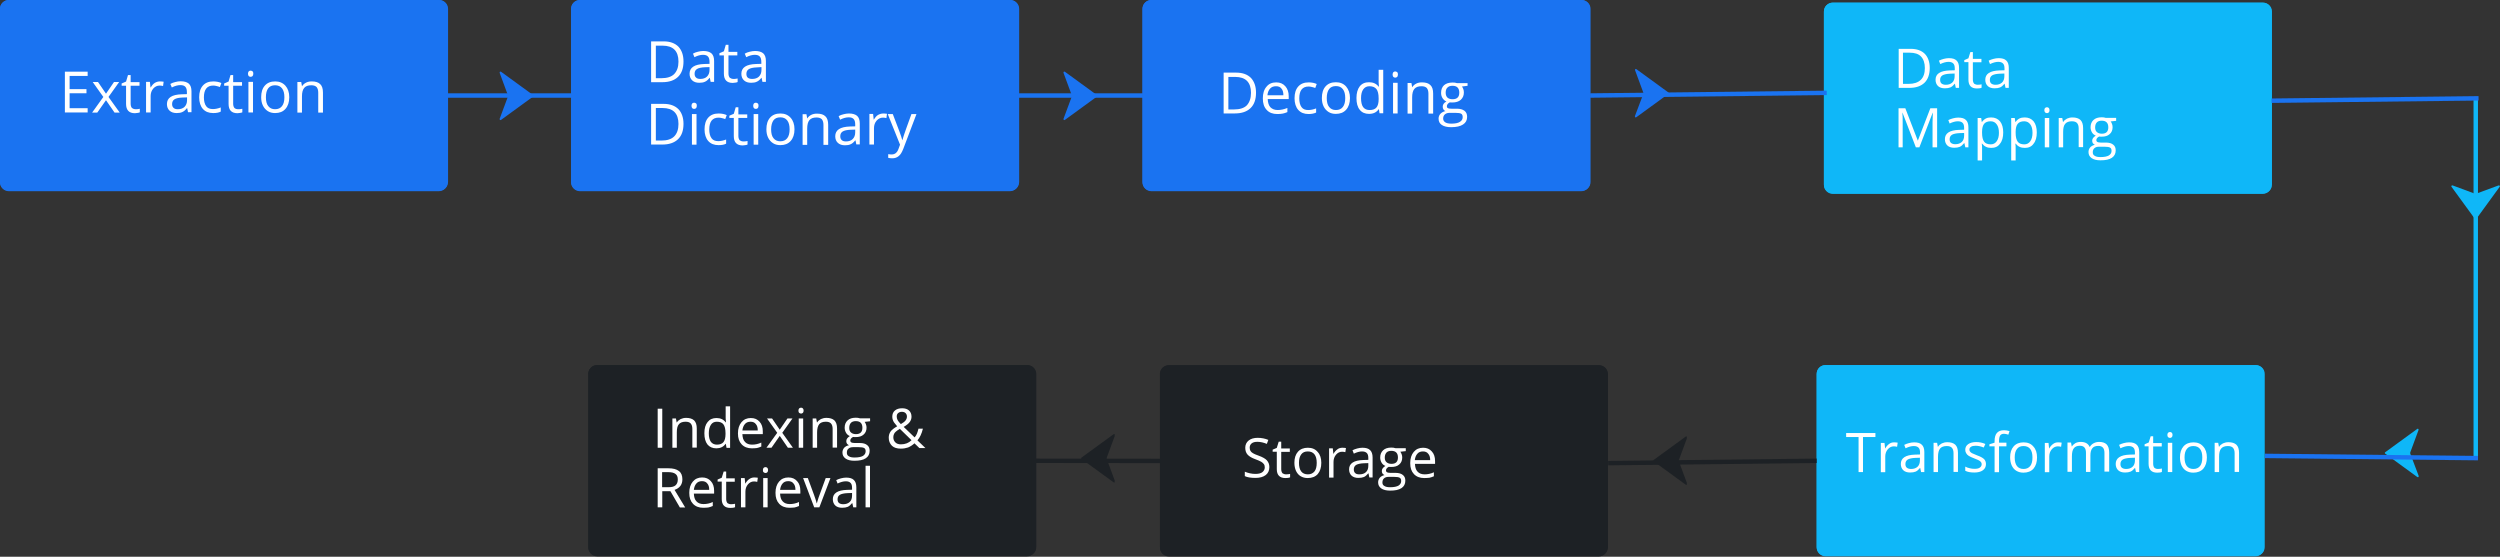 <?xml version="1.0" encoding="utf-8"?>
<!-- Generator: Adobe Illustrator 27.5.0, SVG Export Plug-In . SVG Version: 6.00 Build 0)  -->
<svg version="1.1" id="Layer_1" xmlns="http://www.w3.org/2000/svg" xmlns:xlink="http://www.w3.org/1999/xlink" x="0px" y="0px"
	 viewBox="0 0 1690.6 376.5" style="enable-background:new 0 0 1690.6 376.5;" xml:space="preserve">
<rect x="0" y="0" width="1690.6" height="376.5" fill="#333333" stroke="none"/>
<style type="text/css">
	.st0{clip-path:url(#SVGID_00000141437503834642786910000011086057603767938221_);}
	.st1{clip-path:url(#SVGID_00000170277253586771303360000014635284126167288760_);}
	.st2{fill:#1A73F1;}
	.st3{clip-path:url(#SVGID_00000088853118877944967570000016779715095214549122_);}
	.st4{clip-path:url(#SVGID_00000035522398187501522230000002977877691615660720_);}
	.st5{fill:none;stroke:#1A73F1;stroke-width:6;}
	.st6{clip-path:url(#SVGID_00000059277962046988651400000015781437914323003533_);}
	.st7{clip-path:url(#SVGID_00000003785955869502970570000003087887965761032845_);}
	.st8{clip-path:url(#SVGID_00000170249536983034699780000011588513732502304189_);}
	.st9{clip-path:url(#SVGID_00000054958231738079857070000000384635230473481914_);}
	.st10{clip-path:url(#SVGID_00000168109972998943401060000015381554202836667810_);}
	.st11{clip-path:url(#SVGID_00000062153823432063977780000003028629810446176139_);}
	.st12{clip-path:url(#SVGID_00000176025502714894062840000016263015750503514259_);}
	.st13{clip-path:url(#SVGID_00000072246831126245348430000016264016069179603859_);}
	.st14{clip-path:url(#SVGID_00000127729216149760787810000007915721050561479829_);}
	.st15{clip-path:url(#SVGID_00000029724135763035044010000010822001691545093008_);}
	.st16{fill:#0FB7F8;}
	.st17{clip-path:url(#SVGID_00000137819883829381732550000010132835368753776063_);}
	.st18{clip-path:url(#SVGID_00000012457003419524471260000008466418682332031130_);}
	.st19{fill:none;stroke:#0FB7F8;stroke-width:6;}
	.st20{clip-path:url(#SVGID_00000169523625646268909290000002008356935010525112_);}
	.st21{clip-path:url(#SVGID_00000021828355952489269320000003546007116770365119_);}
	.st22{fill:#1D2125;}
	.st23{clip-path:url(#SVGID_00000130630027133060427040000003443961190808619700_);}
	.st24{clip-path:url(#SVGID_00000028302529408789945080000010613835100271591572_);}
	.st25{fill:none;stroke:#1D2125;stroke-width:6;}
	.st26{clip-path:url(#SVGID_00000114032221153553372000000013227065895489127591_);}
	.st27{clip-path:url(#SVGID_00000093156993875028145070000017453193536980246447_);}
	.st28{clip-path:url(#SVGID_00000059994617501220840890000008079688398388802443_);}
	.st29{clip-path:url(#SVGID_00000156583479688179554490000005097123093639120317_);}
	.st30{clip-path:url(#SVGID_00000088844980425215858300000003591840608932186531_);}
	.st31{clip-path:url(#SVGID_00000163050119686321585460000010537537059269715376_);}
	.st32{clip-path:url(#SVGID_00000042707020014610556810000000367025858782639771_);}
	.st33{clip-path:url(#SVGID_00000072970485409471460910000002818562616315139500_);}
	.st34{fill:none;stroke:#1A73F1;stroke-width:3;}
	.st35{fill:none;stroke:#0FB7F8;stroke-width:3.002;stroke-miterlimit:4.003;}
	.st36{fill:none;stroke:#1D2125;stroke-width:3;}
	.st37{clip-path:url(#SVGID_00000048493610521645147110000015087646450530591133_);}
	.st38{clip-path:url(#SVGID_00000047770862756324805260000008048756402210358413_);}
	.st39{clip-path:url(#SVGID_00000057853412083621310230000000024473300393194379_);}
	.st40{clip-path:url(#SVGID_00000147915406142144815120000004419757531889008055_);}
	.st41{clip-path:url(#SVGID_00000070801427685737701850000001736806026742939040_);}
	.st42{fill:#FFFFFF;}
	.st43{fill:none;stroke:#1A73F1;stroke-width:3.002;stroke-miterlimit:4.003;}
	.st44{clip-path:url(#SVGID_00000011026035725475809630000009623553832688830343_);}
	.st45{fill:none;stroke:#1D2125;stroke-width:3;stroke-miterlimit:4;}
	.st46{clip-path:url(#SVGID_00000038378495152994738950000005502638619558564780_);}
</style>
<g>
	<g transform="translate(522.993, 490.983)">
	</g>
</g>
<g>
	<g>
		<defs>
			<rect id="SVGID_1_" x="386.2" width="303.1" height="129.5"/>
		</defs>
		<clipPath id="SVGID_00000038410789750070102990000013186976873519288496_">
			<use xlink:href="#SVGID_1_"  style="overflow:visible;"/>
		</clipPath>
		<g style="clip-path:url(#SVGID_00000038410789750070102990000013186976873519288496_);">
			<g>
				<defs>
					<path id="SVGID_00000158720679269045328850000004522185959060371585_" d="M392.2,0h290.7c3.3,0,6,2.7,6,6v117.3
						c0,3.3-2.7,6-6,6H392.2c-3.3,0-6-2.7-6-6V6C386.2,2.7,388.9,0,392.2,0"/>
				</defs>
				<clipPath id="SVGID_00000147907846523316594260000014439963699694159549_">
					<use xlink:href="#SVGID_00000158720679269045328850000004522185959060371585_"  style="overflow:visible;"/>
				</clipPath>
				<g style="clip-path:url(#SVGID_00000147907846523316594260000014439963699694159549_);">
					<path class="st2" d="M386.2,0h302.5v129.5H386.2V0z"/>
				</g>
			</g>
		</g>
	</g>
	<g>
		<defs>
			<rect id="SVGID_00000007430427530536934470000004167805017796826511_" x="386.2" width="303" height="129"/>
		</defs>
		<clipPath id="SVGID_00000038401050345948684910000013411226099524609444_">
			<use xlink:href="#SVGID_00000007430427530536934470000004167805017796826511_"  style="overflow:visible;"/>
		</clipPath>
		<g style="clip-path:url(#SVGID_00000038401050345948684910000013411226099524609444_);">
			<g>
				<defs>
					<path id="SVGID_00000142884124043437926310000016790410887757735830_" d="M392.2,0h291c3.3,0,6,2.7,6,6v117c0,3.3-2.7,6-6,6
						h-291c-3.3,0-6-2.7-6-6V6C386.2,2.7,388.9,0,392.2,0"/>
				</defs>
				<clipPath id="SVGID_00000032617048941789618580000013594493940372390536_">
					<use xlink:href="#SVGID_00000142884124043437926310000016790410887757735830_"  style="overflow:visible;"/>
				</clipPath>
				<g style="clip-path:url(#SVGID_00000032617048941789618580000013594493940372390536_);">
					<path class="st5" d="M392.2,0h291c3.3,0,6,2.7,6,6v117c0,3.3-2.7,6-6,6h-291c-3.3,0-6-2.7-6-6V6C386.2,2.7,388.9,0,392.2,0"/>
				</g>
			</g>
		</g>
	</g>
	<g>
		<defs>
			<rect id="SVGID_00000140014464589971311710000008544821073327573669_" x="772.6" width="303.3" height="129.5"/>
		</defs>
		<clipPath id="SVGID_00000124863851211803774530000017731025236624553656_">
			<use xlink:href="#SVGID_00000140014464589971311710000008544821073327573669_"  style="overflow:visible;"/>
		</clipPath>
		<g style="clip-path:url(#SVGID_00000124863851211803774530000017731025236624553656_);">
			<g>
				<defs>
					<path id="SVGID_00000016056753397858747840000010956091905834825620_" d="M778.6,0h290.7c3.3,0,6,2.7,6,6v117.3
						c0,3.3-2.7,6-6,6H778.6c-3.3,0-6-2.7-6-6V6C772.6,2.7,775.3,0,778.6,0"/>
				</defs>
				<clipPath id="SVGID_00000169539314260229955970000006650839343473096886_">
					<use xlink:href="#SVGID_00000016056753397858747840000010956091905834825620_"  style="overflow:visible;"/>
				</clipPath>
				<g style="clip-path:url(#SVGID_00000169539314260229955970000006650839343473096886_);">
					<path class="st2" d="M772.6,0h302.5v129.5H772.6V0z"/>
				</g>
			</g>
		</g>
	</g>
	<g>
		<defs>
			<rect id="SVGID_00000008865988618244027440000015679790991317126572_" x="772.6" width="303" height="129"/>
		</defs>
		<clipPath id="SVGID_00000170960585712011223130000001870993913263996075_">
			<use xlink:href="#SVGID_00000008865988618244027440000015679790991317126572_"  style="overflow:visible;"/>
		</clipPath>
		<g style="clip-path:url(#SVGID_00000170960585712011223130000001870993913263996075_);">
			<g>
				<defs>
					<path id="SVGID_00000176732753163334588880000006082758725078614912_" d="M778.6,0h291c3.3,0,6,2.7,6,6v117c0,3.3-2.7,6-6,6
						h-291c-3.3,0-6-2.7-6-6V6C772.6,2.7,775.3,0,778.6,0"/>
				</defs>
				<clipPath id="SVGID_00000072273561900490825630000009339505887879718019_">
					<use xlink:href="#SVGID_00000176732753163334588880000006082758725078614912_"  style="overflow:visible;"/>
				</clipPath>
				<g style="clip-path:url(#SVGID_00000072273561900490825630000009339505887879718019_);">
					<path class="st5" d="M778.6,0h291c3.3,0,6,2.7,6,6v117c0,3.3-2.7,6-6,6h-291c-3.3,0-6-2.7-6-6V6C772.6,2.7,775.3,0,778.6,0"/>
				</g>
			</g>
		</g>
	</g>
	<g>
		<defs>
			<rect id="SVGID_00000109007771859615078050000018222921209447540879_" width="302.7" height="129.5"/>
		</defs>
		<clipPath id="SVGID_00000124845298463281858170000001744782474542439566_">
			<use xlink:href="#SVGID_00000109007771859615078050000018222921209447540879_"  style="overflow:visible;"/>
		</clipPath>
		<g style="clip-path:url(#SVGID_00000124845298463281858170000001744782474542439566_);">
			<g>
				<defs>
					<path id="SVGID_00000177454149726767405080000001513761636111992998_" d="M6,0h290.7c3.3,0,6,2.7,6,6v117.3c0,3.3-2.7,6-6,6H6
						c-3.3,0-6-2.7-6-6V6C0,2.7,2.7,0,6,0"/>
				</defs>
				<clipPath id="SVGID_00000067203272134917782810000002903461555701527945_">
					<use xlink:href="#SVGID_00000177454149726767405080000001513761636111992998_"  style="overflow:visible;"/>
				</clipPath>
				<g style="clip-path:url(#SVGID_00000067203272134917782810000002903461555701527945_);">
					<path class="st2" d="M0,0h302.5v129.5H0V0z"/>
				</g>
			</g>
		</g>
	</g>
	<g>
		<defs>
			<rect id="SVGID_00000173855069804583277850000002973874211184047255_" x="0" width="303" height="129"/>
		</defs>
		<clipPath id="SVGID_00000054973792830855589930000008883121288983565480_">
			<use xlink:href="#SVGID_00000173855069804583277850000002973874211184047255_"  style="overflow:visible;"/>
		</clipPath>
		<g style="clip-path:url(#SVGID_00000054973792830855589930000008883121288983565480_);">
			<g>
				<defs>
					<path id="SVGID_00000127007637238379802210000014959827379481120689_" d="M6,0h291c3.3,0,6,2.7,6,6v117c0,3.3-2.7,6-6,6H6
						c-3.3,0-6-2.7-6-6V6C0,2.7,2.7,0,6,0"/>
				</defs>
				<clipPath id="SVGID_00000113353441503709678080000006956810695712448422_">
					<use xlink:href="#SVGID_00000127007637238379802210000014959827379481120689_"  style="overflow:visible;"/>
				</clipPath>
				<g style="clip-path:url(#SVGID_00000113353441503709678080000006956810695712448422_);">
					<path class="st5" d="M6,0h291c3.3,0,6,2.7,6,6v117c0,3.3-2.7,6-6,6H6c-3.3,0-6-2.7-6-6V6C0,2.7,2.7,0,6,0"/>
				</g>
			</g>
		</g>
	</g>
	<g>
		<defs>
			<rect id="SVGID_00000003104805355375885840000005262188135262999192_" x="1233.4" y="1.8" width="302.6" height="129.5"/>
		</defs>
		<clipPath id="SVGID_00000179629265604629999650000012064591615550072501_">
			<use xlink:href="#SVGID_00000003104805355375885840000005262188135262999192_"  style="overflow:visible;"/>
		</clipPath>
		<g style="clip-path:url(#SVGID_00000179629265604629999650000012064591615550072501_);">
			<g>
				<defs>
					<path id="SVGID_00000118355145232035689360000013623517924488363946_" d="M1239.4,1.8h290.7c3.3,0,6,2.7,6,6v117.3
						c0,3.3-2.7,6-6,6h-290.7c-3.3,0-6-2.7-6-6V7.8C1233.4,4.5,1236.1,1.8,1239.4,1.8"/>
				</defs>
				<clipPath id="SVGID_00000018939863928335497100000004932973187515530671_">
					<use xlink:href="#SVGID_00000118355145232035689360000013623517924488363946_"  style="overflow:visible;"/>
				</clipPath>
				<g style="clip-path:url(#SVGID_00000018939863928335497100000004932973187515530671_);">
					<path class="st16" d="M1233.4,1.8h302.5v129.5h-302.5V1.8z"/>
				</g>
			</g>
		</g>
	</g>
	<g>
		<defs>
			<rect id="SVGID_00000124840045530722464450000016957740222083148442_" x="1233.4" y="1.8" width="303" height="129"/>
		</defs>
		<clipPath id="SVGID_00000112608563703777517100000009270504024787380620_">
			<use xlink:href="#SVGID_00000124840045530722464450000016957740222083148442_"  style="overflow:visible;"/>
		</clipPath>
		<g style="clip-path:url(#SVGID_00000112608563703777517100000009270504024787380620_);">
			<g>
				<defs>
					<path id="SVGID_00000151516653333108278200000005241164657333875119_" d="M1239.4,1.8h291c3.3,0,6,2.7,6,6v117c0,3.3-2.7,6-6,6
						h-291c-3.3,0-6-2.7-6-6V7.8C1233.4,4.5,1236.1,1.8,1239.4,1.8"/>
				</defs>
				<clipPath id="SVGID_00000168821254313927095650000013480270312487063466_">
					<use xlink:href="#SVGID_00000151516653333108278200000005241164657333875119_"  style="overflow:visible;"/>
				</clipPath>
				<g style="clip-path:url(#SVGID_00000168821254313927095650000013480270312487063466_);">
					<path class="st19" d="M1239.4,1.8h291c3.3,0,6,2.7,6,6v117c0,3.3-2.7,6-6,6h-291c-3.3,0-6-2.7-6-6V7.8
						C1233.4,4.5,1236.1,1.8,1239.4,1.8"/>
				</g>
			</g>
		</g>
	</g>
	<g>
		<defs>
			<rect id="SVGID_00000103223181390419946900000009902225849336968596_" x="784.4" y="247" width="303.3" height="129.5"/>
		</defs>
		<clipPath id="SVGID_00000092419391753727931380000013020261962236193442_">
			<use xlink:href="#SVGID_00000103223181390419946900000009902225849336968596_"  style="overflow:visible;"/>
		</clipPath>
		<g style="clip-path:url(#SVGID_00000092419391753727931380000013020261962236193442_);">
			<g>
				<defs>
					<path id="SVGID_00000098209741873641389110000005537980507495905978_" d="M790.4,247h290.7c3.3,0,6,2.7,6,6v117.3
						c0,3.3-2.7,6-6,6H790.4c-3.3,0-6-2.7-6-6V253C784.4,249.7,787,247,790.4,247"/>
				</defs>
				<clipPath id="SVGID_00000044171428041381362660000007260332435718826167_">
					<use xlink:href="#SVGID_00000098209741873641389110000005537980507495905978_"  style="overflow:visible;"/>
				</clipPath>
				<g style="clip-path:url(#SVGID_00000044171428041381362660000007260332435718826167_);">
					<path class="st22" d="M784.4,247h302.5v129.5H784.4V247z"/>
				</g>
			</g>
		</g>
	</g>
	<g>
		<defs>
			<rect id="SVGID_00000057110650007349836310000008131108206128309911_" x="784.4" y="247" width="303" height="129"/>
		</defs>
		<clipPath id="SVGID_00000177467240127998817900000002106699820749382019_">
			<use xlink:href="#SVGID_00000057110650007349836310000008131108206128309911_"  style="overflow:visible;"/>
		</clipPath>
		<g style="clip-path:url(#SVGID_00000177467240127998817900000002106699820749382019_);">
			<g>
				<defs>
					<path id="SVGID_00000070833899572517215870000005760391120986307987_" d="M790.4,247h291c3.3,0,6,2.7,6,6v117c0,3.3-2.7,6-6,6
						h-291c-3.3,0-6-2.7-6-6V253C784.4,249.7,787.1,247,790.4,247"/>
				</defs>
				<clipPath id="SVGID_00000062163140406032279270000011068882740185547168_">
					<use xlink:href="#SVGID_00000070833899572517215870000005760391120986307987_"  style="overflow:visible;"/>
				</clipPath>
				<g style="clip-path:url(#SVGID_00000062163140406032279270000011068882740185547168_);">
					<path class="st25" d="M790.4,247h291c3.3,0,6,2.7,6,6v117c0,3.3-2.7,6-6,6h-291c-3.3,0-6-2.7-6-6V253
						C784.4,249.7,787.1,247,790.4,247"/>
				</g>
			</g>
		</g>
	</g>
	<g>
		<defs>
			<rect id="SVGID_00000044145511233547433240000009713739613032927894_" x="1228.5" y="246.9" width="303.3" height="129.5"/>
		</defs>
		<clipPath id="SVGID_00000090267252442981737280000005294214463309778849_">
			<use xlink:href="#SVGID_00000044145511233547433240000009713739613032927894_"  style="overflow:visible;"/>
		</clipPath>
		<g style="clip-path:url(#SVGID_00000090267252442981737280000005294214463309778849_);">
			<g>
				<defs>
					<path id="SVGID_00000000912001431793631010000014282787133845498525_" d="M1234.5,246.9h290.7c3.3,0,6,2.7,6,6v117.3
						c0,3.3-2.7,6-6,6h-290.7c-3.3,0-6-2.7-6-6V252.9C1228.5,249.6,1231.1,246.9,1234.5,246.9"/>
				</defs>
				<clipPath id="SVGID_00000088839298842290923450000001832129267680837792_">
					<use xlink:href="#SVGID_00000000912001431793631010000014282787133845498525_"  style="overflow:visible;"/>
				</clipPath>
				<g style="clip-path:url(#SVGID_00000088839298842290923450000001832129267680837792_);">
					<path class="st16" d="M1228.5,246.9h302.5v129.5h-302.5V246.9z"/>
				</g>
			</g>
		</g>
	</g>
	<g>
		<defs>
			<rect id="SVGID_00000039846606465853226950000015117901516375123110_" x="1228.5" y="246.9" width="303" height="129"/>
		</defs>
		<clipPath id="SVGID_00000152261575750546097560000006096060879067582113_">
			<use xlink:href="#SVGID_00000039846606465853226950000015117901516375123110_"  style="overflow:visible;"/>
		</clipPath>
		<g style="clip-path:url(#SVGID_00000152261575750546097560000006096060879067582113_);">
			<g>
				<defs>
					<path id="SVGID_00000110461037995579084100000017126732590223775419_" d="M1234.5,246.9h291c3.3,0,6,2.7,6,6v117
						c0,3.3-2.7,6-6,6h-291c-3.3,0-6-2.7-6-6v-117C1228.5,249.6,1231.1,246.9,1234.5,246.9"/>
				</defs>
				<clipPath id="SVGID_00000057141814862110041030000002645538977545649560_">
					<use xlink:href="#SVGID_00000110461037995579084100000017126732590223775419_"  style="overflow:visible;"/>
				</clipPath>
				<g style="clip-path:url(#SVGID_00000057141814862110041030000002645538977545649560_);">
					<path class="st19" d="M1234.5,246.9h291c3.3,0,6,2.7,6,6v117c0,3.3-2.7,6-6,6h-291c-3.3,0-6-2.7-6-6v-117
						C1228.5,249.6,1231.1,246.9,1234.5,246.9"/>
				</g>
			</g>
		</g>
	</g>
	<g>
		<defs>
			<rect id="SVGID_00000059311323195362909840000013285493367498963846_" x="397.8" y="246.9" width="303.3" height="129.5"/>
		</defs>
		<clipPath id="SVGID_00000103246799929104633250000000606277374819965576_">
			<use xlink:href="#SVGID_00000059311323195362909840000013285493367498963846_"  style="overflow:visible;"/>
		</clipPath>
		<g style="clip-path:url(#SVGID_00000103246799929104633250000000606277374819965576_);">
			<g>
				<defs>
					<path id="SVGID_00000108284261603647141930000015011695960078224267_" d="M403.8,246.9h290.7c3.3,0,6,2.7,6,6v117.3
						c0,3.3-2.7,6-6,6H403.8c-3.3,0-6-2.7-6-6V252.9C397.8,249.6,400.5,246.9,403.8,246.9"/>
				</defs>
				<clipPath id="SVGID_00000072268785139072132280000016951483447181232811_">
					<use xlink:href="#SVGID_00000108284261603647141930000015011695960078224267_"  style="overflow:visible;"/>
				</clipPath>
				<g style="clip-path:url(#SVGID_00000072268785139072132280000016951483447181232811_);">
					<path class="st22" d="M397.8,246.9h302.5v129.5H397.8V246.9z"/>
				</g>
			</g>
		</g>
	</g>
	<g>
		<defs>
			<rect id="SVGID_00000101102560851846428730000001393576290355740861_" x="397.8" y="246.9" width="303" height="129"/>
		</defs>
		<clipPath id="SVGID_00000137831497817462235470000005587050543244295095_">
			<use xlink:href="#SVGID_00000101102560851846428730000001393576290355740861_"  style="overflow:visible;"/>
		</clipPath>
		<g style="clip-path:url(#SVGID_00000137831497817462235470000005587050543244295095_);">
			<g>
				<defs>
					<path id="SVGID_00000005244329640232312650000000060730560538228158_" d="M403.8,246.9h291c3.3,0,6,2.7,6,6v117
						c0,3.3-2.7,6-6,6h-291c-3.3,0-6-2.7-6-6v-117C397.8,249.6,400.5,246.9,403.8,246.9"/>
				</defs>
				<clipPath id="SVGID_00000125564394253723814530000012858321312767333023_">
					<use xlink:href="#SVGID_00000005244329640232312650000000060730560538228158_"  style="overflow:visible;"/>
				</clipPath>
				<g style="clip-path:url(#SVGID_00000125564394253723814530000012858321312767333023_);">
					<path class="st25" d="M403.8,246.9h291c3.3,0,6,2.7,6,6v117c0,3.3-2.7,6-6,6h-291c-3.3,0-6-2.7-6-6v-117
						C397.8,249.6,400.5,246.9,403.8,246.9"/>
				</g>
			</g>
		</g>
	</g>
	<path class="st34" d="M302.7,64.6h84"/>
	<path class="st34" d="M688.9,64.6h84"/>
	<path class="st35" d="M1674.2,310.2v-244"/>
	<path class="st36" d="M700.5,311.6l84,0.1"/>
	<g>
		<defs>
			<rect id="SVGID_00000039840501843413258240000007418231016344751801_" x="337.8" y="48.3" width="23" height="33"/>
		</defs>
		<clipPath id="SVGID_00000072256891482311463050000001811219437264215999_">
			<use xlink:href="#SVGID_00000039840501843413258240000007418231016344751801_"  style="overflow:visible;"/>
		</clipPath>
		<g style="clip-path:url(#SVGID_00000072256891482311463050000001811219437264215999_);">
			<path class="st2" d="M337.9,80.3c-0.1,0.3,0,0.6,0.2,0.8c0.1,0.1,0.4,0.2,0.7,0l21.7-15.8c0.2-0.1,0.3-0.3,0.3-0.5
				c0-0.2-0.1-0.4-0.3-0.5l-21.7-15.8c-0.1-0.1-0.2-0.1-0.3-0.1c-0.2,0-0.3,0.1-0.4,0.1c-0.2,0.1-0.3,0.4-0.2,0.8l5.5,14.9
				c0.2,0.4,0.2,0.9,0,1.3L337.9,80.3"/>
		</g>
	</g>
	<g>
		<defs>
			<rect id="SVGID_00000031907863641305869700000006930367774972236184_" x="719.1" y="48.3" width="23" height="33"/>
		</defs>
		<clipPath id="SVGID_00000146466745381470791830000017951213362779461512_">
			<use xlink:href="#SVGID_00000031907863641305869700000006930367774972236184_"  style="overflow:visible;"/>
		</clipPath>
		<g style="clip-path:url(#SVGID_00000146466745381470791830000017951213362779461512_);">
			<path class="st2" d="M719.2,80.3c-0.1,0.3,0,0.6,0.2,0.8c0.1,0.1,0.4,0.2,0.7,0l21.7-15.8c0.2-0.1,0.3-0.3,0.3-0.5
				c0-0.2-0.1-0.4-0.3-0.5l-21.7-15.8c-0.1-0.1-0.2-0.1-0.3-0.1c-0.2,0-0.3,0.1-0.4,0.1c-0.2,0.1-0.3,0.4-0.2,0.8l5.5,14.9
				c0.2,0.4,0.2,0.9,0,1.3L719.2,80.3"/>
		</g>
	</g>
	<g>
		<defs>
			<rect id="SVGID_00000148657494027262235930000011703321473583980222_" x="1657.6" y="125.3" width="33" height="23"/>
		</defs>
		<clipPath id="SVGID_00000113315577747679701570000015177422695062135204_">
			<use xlink:href="#SVGID_00000148657494027262235930000011703321473583980222_"  style="overflow:visible;"/>
		</clipPath>
		<g style="clip-path:url(#SVGID_00000113315577747679701570000015177422695062135204_);">
			<path class="st16" d="M1658.6,125.4c-0.3-0.1-0.6,0-0.8,0.2c-0.1,0.1-0.2,0.4,0,0.7l15.8,21.7c0.1,0.2,0.3,0.3,0.5,0.3
				c0.2,0,0.4-0.1,0.5-0.3l15.8-21.7c0.1-0.1,0.1-0.2,0.1-0.3c0-0.2-0.1-0.3-0.1-0.4c-0.1-0.2-0.4-0.3-0.8-0.2l-14.9,5.5
				c-0.4,0.2-0.9,0.2-1.3,0L1658.6,125.4"/>
		</g>
	</g>
	<g>
		<defs>
			<rect id="SVGID_00000039842943149156652640000004571958338519854765_" x="1612.7" y="289.8" width="22.7" height="33"/>
		</defs>
		<clipPath id="SVGID_00000058565819035326963910000002194397642375564463_">
			<use xlink:href="#SVGID_00000039842943149156652640000004571958338519854765_"  style="overflow:visible;"/>
		</clipPath>
		<g style="clip-path:url(#SVGID_00000058565819035326963910000002194397642375564463_);">
			<path class="st16" d="M1635.6,321.8c0.1,0.3,0,0.6-0.2,0.8c-0.1,0.1-0.4,0.2-0.7,0l-21.7-15.8c-0.2-0.1-0.3-0.3-0.3-0.5
				s0.1-0.4,0.3-0.5l21.7-15.8c0.1-0.1,0.2-0.1,0.3-0.1c0.2,0,0.3,0.1,0.3,0.1c0.2,0.1,0.3,0.4,0.2,0.8l-5.5,14.9
				c-0.2,0.4-0.2,0.9,0,1.3L1635.6,321.8"/>
		</g>
	</g>
	<g>
		<defs>
			<rect id="SVGID_00000125574260723188563090000000186155493072800442_" x="731.1" y="293.4" width="22.7" height="33"/>
		</defs>
		<clipPath id="SVGID_00000094597740494962350440000006225041208785605254_">
			<use xlink:href="#SVGID_00000125574260723188563090000000186155493072800442_"  style="overflow:visible;"/>
		</clipPath>
		<g style="clip-path:url(#SVGID_00000094597740494962350440000006225041208785605254_);">
			<path class="st22" d="M754,325.4c0.1,0.3,0,0.6-0.2,0.8c-0.1,0.1-0.4,0.2-0.7,0l-21.7-15.8c-0.2-0.1-0.3-0.3-0.3-0.5
				s0.1-0.4,0.3-0.5l21.7-15.8c0.1-0.1,0.2-0.1,0.3-0.1c0.2,0,0.3,0.1,0.4,0.1c0.2,0.1,0.3,0.4,0.2,0.8l-5.5,14.9
				c-0.2,0.4-0.2,0.9,0,1.3L754,325.4"/>
		</g>
	</g>
	<g>
		<g transform="translate(698.67, 321.412)">
			<g>
				<path class="st42" d="M150.7-258.7c0,4.5-1.2,8-3.7,10.4c-2.5,2.4-6,3.6-10.6,3.6h-7.6v-27.6h8.5c4.3,0,7.6,1.2,10,3.6
					C149.5-266.3,150.7-263,150.7-258.7z M147.3-258.6c0-3.6-0.9-6.3-2.7-8.1c-1.8-1.8-4.5-2.7-8-2.7h-4.6v22h3.9
					c3.8,0,6.7-0.9,8.6-2.8C146.3-252.2,147.3-255,147.3-258.6z"/>
			</g>
		</g>
	</g>
	<g>
		<g transform="translate(719.777, 321.412)">
			<g>
				<path class="st42" d="M144-244.3c-3.1,0-5.5-0.9-7.2-2.8c-1.8-1.9-2.6-4.4-2.6-7.8c0-3.3,0.8-6,2.5-7.9c1.6-2,3.8-2.9,6.6-2.9
					c2.6,0,4.6,0.9,6.1,2.6c1.5,1.7,2.3,3.9,2.3,6.7v2h-14.2c0.1,2.4,0.7,4.3,1.8,5.5c1.2,1.2,2.8,1.9,4.9,1.9
					c2.2,0,4.4-0.5,6.6-1.4v2.8c-1.1,0.5-2.2,0.8-3.1,1C146.6-244.4,145.4-244.3,144-244.3z M143.1-263.1c-1.7,0-3,0.5-4,1.6
					c-1,1.1-1.6,2.6-1.8,4.5h10.8c0-2-0.4-3.5-1.3-4.5C146-262.6,144.8-263.1,143.1-263.1z"/>
			</g>
		</g>
	</g>
	<g>
		<g transform="translate(736.02, 321.412)">
			<g>
				<path class="st42" d="M148.9-244.3c-3,0-5.3-0.9-7-2.8c-1.6-1.8-2.5-4.5-2.5-7.8c0-3.5,0.8-6.1,2.5-8c1.7-1.9,4-2.8,7.1-2.8
					c1,0,2,0.1,3,0.3c1,0.2,1.8,0.5,2.4,0.8l-1,2.7c-0.7-0.3-1.5-0.5-2.3-0.7c-0.8-0.2-1.5-0.3-2.2-0.3c-4.2,0-6.3,2.7-6.3,8
					c0,2.5,0.5,4.5,1.5,5.9c1,1.4,2.5,2,4.6,2c1.7,0,3.5-0.4,5.3-1.1v2.8C152.8-244.7,151-244.3,148.9-244.3z"/>
			</g>
		</g>
	</g>
	<g>
		<g transform="translate(749.804, 321.412)">
			<g>
				<path class="st42" d="M163.1-255.1c0,3.4-0.9,6-2.6,7.9c-1.7,1.9-4,2.8-7,2.8c-1.8,0-3.5-0.4-4.9-1.3c-1.4-0.9-2.5-2.1-3.3-3.7
					c-0.8-1.6-1.2-3.5-1.2-5.7c0-3.4,0.8-6,2.5-7.9c1.7-1.9,4-2.8,7-2.8c2.9,0,5.2,1,6.9,2.9C162.2-260.9,163.1-258.3,163.1-255.1z
					 M147.4-255.1c0,2.6,0.5,4.7,1.6,6c1.1,1.4,2.6,2.1,4.6,2.1c2.1,0,3.6-0.7,4.7-2.1c1.1-1.4,1.6-3.4,1.6-6c0-2.6-0.5-4.6-1.6-6
					c-1.1-1.4-2.6-2.1-4.7-2.1c-2.1,0-3.6,0.7-4.6,2C147.9-259.7,147.4-257.7,147.4-255.1z"/>
			</g>
		</g>
	</g>
	<g>
		<g transform="translate(767.291, 321.412)">
			<g>
				<path class="st42" d="M165.2-247.5H165c-1.5,2.1-3.6,3.1-6.5,3.1c-2.7,0-4.8-0.9-6.3-2.8c-1.5-1.8-2.2-4.5-2.2-7.9
					c0-3.4,0.8-6.1,2.2-7.9c1.5-1.9,3.6-2.8,6.3-2.8c2.8,0,5,1,6.5,3h0.2l-0.1-1.5l-0.1-1.5v-8.4h3.1v29.4h-2.5L165.2-247.5z
					 M158.9-247c2.1,0,3.7-0.6,4.6-1.7c1-1.2,1.5-3,1.5-5.6v-0.6c0-2.9-0.5-5-1.5-6.3c-1-1.2-2.5-1.9-4.7-1.9
					c-1.8,0-3.2,0.7-4.2,2.1c-1,1.4-1.5,3.4-1.5,6c0,2.7,0.5,4.7,1.4,6C155.6-247.6,157-247,158.9-247z"/>
			</g>
		</g>
	</g>
	<g>
		<g transform="translate(785.033, 321.412)">
			<g>
				<path class="st42" d="M160.1-244.7H157v-20.7h3.1V-244.7z M156.7-271c0-0.7,0.2-1.2,0.5-1.6c0.3-0.3,0.8-0.5,1.3-0.5
					c0.5,0,0.9,0.2,1.3,0.5c0.4,0.3,0.5,0.9,0.5,1.6s-0.2,1.2-0.5,1.6c-0.4,0.3-0.8,0.5-1.3,0.5c-0.5,0-1-0.2-1.3-0.5
					C156.9-269.7,156.7-270.3,156.7-271z"/>
			</g>
		</g>
	</g>
	<g>
		<g transform="translate(792.356, 321.412)">
			<g>
				<path class="st42" d="M173.6-244.7v-13.4c0-1.7-0.4-2.9-1.1-3.8c-0.8-0.8-2-1.2-3.6-1.2c-2.2,0-3.8,0.6-4.8,1.8
					c-1,1.2-1.5,3.1-1.5,5.8v10.9h-3.1v-20.7h2.6l0.5,2.8h0.1c0.6-1,1.5-1.8,2.7-2.4c1.2-0.6,2.5-0.8,3.9-0.8c2.5,0,4.4,0.6,5.6,1.8
					c1.3,1.2,1.9,3.1,1.9,5.8v13.5H173.6z"/>
			</g>
		</g>
	</g>
	<g>
		<g transform="translate(810.126, 321.412)">
			<g>
				<path class="st42" d="M182.3-265.4v2l-3.8,0.5c0.3,0.4,0.7,1,0.9,1.7c0.3,0.7,0.4,1.5,0.4,2.4c0,2-0.7,3.6-2.1,4.9
					c-1.4,1.2-3.3,1.8-5.7,1.8c-0.6,0-1.2,0-1.7-0.1c-1.3,0.7-2,1.6-2,2.7c0,0.6,0.2,1,0.7,1.2c0.5,0.3,1.3,0.4,2.4,0.4h3.7
					c2.2,0,3.9,0.5,5.1,1.4c1.2,0.9,1.8,2.3,1.8,4.1c0,2.3-0.9,4-2.8,5.2c-1.8,1.2-4.5,1.8-8,1.8c-2.7,0-4.8-0.5-6.3-1.5
					c-1.5-1-2.2-2.4-2.2-4.3c0-1.2,0.4-2.3,1.2-3.2c0.8-0.9,1.9-1.5,3.4-1.9c-0.5-0.2-1-0.6-1.3-1.1c-0.3-0.5-0.5-1.1-0.5-1.8
					c0-0.8,0.2-1.4,0.6-2c0.4-0.6,1-1.1,1.9-1.6c-1.1-0.4-1.9-1.2-2.6-2.2c-0.7-1.1-1-2.3-1-3.6c0-2.3,0.7-4,2-5.2
					c1.4-1.2,3.3-1.8,5.8-1.8c1.1,0,2.1,0.1,2.9,0.4H182.3z M165.8-241.2c0,1.1,0.5,1.9,1.4,2.5c0.9,0.6,2.3,0.9,4.1,0.9
					c2.6,0,4.6-0.4,5.8-1.2c1.3-0.8,1.9-1.8,1.9-3.2c0-1.1-0.3-1.9-1-2.3c-0.7-0.4-2-0.6-3.9-0.6h-3.8c-1.4,0-2.5,0.3-3.3,1
					S165.8-242.5,165.8-241.2z M167.5-258.7c0,1.4,0.4,2.5,1.2,3.3c0.8,0.7,2,1.1,3.4,1.1c3.1,0,4.6-1.5,4.6-4.4
					c0-3.1-1.5-4.7-4.6-4.7c-1.5,0-2.6,0.4-3.4,1.2C167.9-261.5,167.5-260.3,167.5-258.7z"/>
			</g>
		</g>
	</g>
	<g>
		<g transform="translate(1017.136, 503.335)">
			<g>
				<path class="st42" d="M242.8-184.1h-3.1v-23.7h-8.4v-2.7h19.8v2.7h-8.4V-184.1z"/>
			</g>
		</g>
	</g>
	<g>
		<g transform="translate(1032.488, 503.335)">
			<g>
				<path class="st42" d="M248.4-204.2c0.9,0,1.7,0.1,2.4,0.2l-0.4,2.8c-0.8-0.2-1.5-0.3-2.2-0.3c-1.6,0-3,0.7-4.1,2
					c-1.1,1.3-1.7,2.9-1.7,4.9v10.6h-3v-19.8h2.5l0.4,3.7h0.1c0.7-1.3,1.6-2.3,2.6-3C246-203.9,247.1-204.2,248.4-204.2z"/>
			</g>
		</g>
	</g>
	<g>
		<g transform="translate(1043.816, 503.335)">
			<g>
				<path class="st42" d="M255.3-184.1l-0.6-2.8h-0.1c-1,1.2-2,2.1-3,2.5c-1,0.4-2.2,0.6-3.7,0.6c-2,0-3.5-0.5-4.6-1.5
					c-1.1-1-1.7-2.5-1.7-4.3c0-4,3.2-6.1,9.6-6.3l3.4-0.1v-1.2c0-1.6-0.3-2.7-1-3.4c-0.7-0.7-1.7-1.1-3.2-1.1
					c-1.7,0-3.5,0.5-5.6,1.5l-0.9-2.3c1-0.5,2-0.9,3.2-1.2c1.2-0.3,2.3-0.5,3.5-0.5c2.4,0,4.1,0.5,5.2,1.6c1.1,1,1.7,2.7,1.7,5v13.5
					H255.3z M248.5-186.2c1.9,0,3.3-0.5,4.4-1.5c1.1-1,1.6-2.5,1.6-4.3v-1.8l-3,0.1c-2.4,0.1-4.1,0.5-5.2,1.1
					c-1.1,0.7-1.6,1.7-1.6,3.1c0,1.1,0.3,1.9,1,2.5C246.4-186.5,247.3-186.2,248.5-186.2z"/>
			</g>
		</g>
	</g>
	<g>
		<g transform="translate(1059.25, 503.335)">
			<g>
				<path class="st42" d="M261.8-184.1v-12.8c0-1.6-0.4-2.8-1.1-3.6c-0.7-0.8-1.9-1.2-3.5-1.2c-2.1,0-3.6,0.6-4.5,1.7
					s-1.4,3-1.4,5.5v10.4h-3v-19.8h2.4l0.5,2.7h0.1c0.6-1,1.5-1.7,2.6-2.3c1.1-0.5,2.3-0.8,3.7-0.8c2.4,0,4.2,0.6,5.4,1.7
					c1.2,1.2,1.8,3,1.8,5.5v12.9H261.8z"/>
			</g>
		</g>
	</g>
	<g>
		<g transform="translate(1076.283, 503.335)">
			<g>
				<path class="st42" d="M266.7-189.5c0,1.8-0.7,3.2-2.1,4.2s-3.3,1.5-5.8,1.5c-2.6,0-4.7-0.4-6.1-1.2v-2.8c0.9,0.5,2,0.9,3,1.1
					c1.1,0.3,2.2,0.4,3.2,0.4c1.6,0,2.8-0.2,3.6-0.8c0.8-0.5,1.3-1.3,1.3-2.3c0-0.8-0.3-1.4-1-2c-0.7-0.6-2-1.2-3.9-1.9
					c-1.8-0.7-3.2-1.3-3.9-1.8c-0.8-0.5-1.3-1.1-1.7-1.8c-0.4-0.7-0.6-1.4-0.6-2.3c0-1.6,0.7-2.9,2-3.8c1.3-0.9,3.1-1.4,5.4-1.4
					c2.1,0,4.2,0.4,6.2,1.3l-1.1,2.4c-2-0.8-3.8-1.2-5.4-1.2c-1.4,0-2.5,0.2-3.2,0.7c-0.7,0.4-1.1,1.1-1.1,1.8c0,0.5,0.1,1,0.4,1.4
					c0.3,0.4,0.7,0.7,1.3,1.1c0.6,0.3,1.8,0.8,3.5,1.5c2.3,0.8,3.9,1.7,4.8,2.6C266.3-191.9,266.7-190.8,266.7-189.5z"/>
			</g>
		</g>
	</g>
	<g>
		<g transform="translate(1089.522, 503.335)">
			<g>
				<path class="st42" d="M267.3-201.5h-5v17.5h-3v-17.5h-3.5v-1.4l3.5-1.1v-1.1c0-4.9,2.1-7.3,6.4-7.3c1.1,0,2.3,0.2,3.7,0.6
					l-0.8,2.4c-1.2-0.4-2.1-0.6-3-0.6c-1.1,0-2,0.4-2.5,1.1c-0.5,0.8-0.8,2-0.8,3.6v1.3h5V-201.5z"/>
			</g>
		</g>
	</g>
	<g>
		<g transform="translate(1098.926, 503.335)">
			<g>
				<path class="st42" d="M278.6-194c0,3.2-0.8,5.7-2.4,7.6c-1.6,1.8-3.9,2.7-6.8,2.7c-1.8,0-3.3-0.4-4.7-1.2
					c-1.4-0.8-2.4-2-3.2-3.6c-0.7-1.6-1.1-3.4-1.1-5.5c0-3.2,0.8-5.7,2.4-7.5c1.6-1.8,3.9-2.7,6.7-2.7c2.8,0,5,0.9,6.6,2.8
					C277.8-199.6,278.6-197.1,278.6-194z M263.5-194c0,2.5,0.5,4.5,1.5,5.8c1,1.3,2.5,2,4.5,2s3.4-0.7,4.5-2c1-1.3,1.5-3.2,1.5-5.8
					c0-2.5-0.5-4.4-1.5-5.7c-1-1.3-2.5-2-4.5-2c-2,0-3.4,0.6-4.4,1.9C264-198.5,263.5-196.5,263.5-194z"/>
			</g>
		</g>
	</g>
	<g>
		<g transform="translate(1115.688, 503.335)">
			<g>
				<path class="st42" d="M276.1-204.2c0.9,0,1.7,0.1,2.4,0.2l-0.4,2.8c-0.8-0.2-1.5-0.3-2.2-0.3c-1.6,0-3,0.7-4.1,2
					c-1.1,1.3-1.7,2.9-1.7,4.9v10.6h-3v-19.8h2.5l0.4,3.7h0.1c0.7-1.3,1.6-2.3,2.6-3C273.7-203.9,274.9-204.2,276.1-204.2z"/>
			</g>
		</g>
	</g>
	<g>
		<g transform="translate(1127.016, 503.335)">
			<g>
				<path class="st42" d="M296.1-184.1v-12.9c0-1.6-0.3-2.8-1-3.6c-0.7-0.8-1.7-1.2-3.1-1.2c-1.9,0-3.3,0.5-4.1,1.6
					c-0.9,1.1-1.3,2.7-1.3,4.9v11.1h-3v-12.9c0-1.6-0.3-2.8-1-3.6c-0.7-0.8-1.7-1.2-3.1-1.2c-1.9,0-3.3,0.6-4.1,1.7
					c-0.9,1.1-1.3,3-1.3,5.5v10.4h-3v-19.8h2.4l0.5,2.7h0.1c0.6-1,1.4-1.7,2.4-2.3c1-0.5,2.2-0.8,3.5-0.8c3.1,0,5.1,1.1,6.1,3.4h0.1
					c0.6-1,1.4-1.9,2.6-2.5c1.1-0.6,2.4-0.9,3.8-0.9c2.2,0,3.9,0.6,5,1.7c1.1,1.2,1.7,3,1.7,5.5v12.9H296.1z"/>
			</g>
		</g>
	</g>
	<g>
		<g transform="translate(1152.829, 503.335)">
			<g>
				<path class="st42" d="M291.6-184.1l-0.6-2.8h-0.1c-1,1.2-2,2.1-3,2.5c-1,0.4-2.2,0.6-3.7,0.6c-2,0-3.5-0.5-4.6-1.5
					c-1.1-1-1.7-2.5-1.7-4.3c0-4,3.2-6.1,9.6-6.3l3.4-0.1v-1.2c0-1.6-0.3-2.7-1-3.4c-0.7-0.7-1.7-1.1-3.2-1.1
					c-1.7,0-3.5,0.5-5.6,1.5l-0.9-2.3c1-0.5,2-0.9,3.2-1.2c1.2-0.3,2.3-0.5,3.5-0.5c2.4,0,4.1,0.5,5.2,1.6c1.1,1,1.7,2.7,1.7,5v13.5
					H291.6z M284.9-186.2c1.9,0,3.3-0.5,4.4-1.5c1.1-1,1.6-2.5,1.6-4.3v-1.8l-3,0.1c-2.4,0.1-4.1,0.5-5.2,1.1
					c-1.1,0.7-1.6,1.7-1.6,3.1c0,1.1,0.3,1.9,1,2.5C282.8-186.5,283.7-186.2,284.9-186.2z"/>
			</g>
		</g>
	</g>
	<g>
		<g transform="translate(1168.263, 503.335)">
			<g>
				<path class="st42" d="M291-186.2c0.5,0,1,0,1.5-0.1c0.5-0.1,0.9-0.2,1.2-0.2v2.3c-0.3,0.2-0.8,0.3-1.5,0.4
					c-0.6,0.1-1.2,0.1-1.7,0.1c-3.8,0-5.8-2-5.8-6v-11.8H282v-1.4l2.8-1.2l1.3-4.2h1.7v4.6h5.8v2.3h-5.8v11.7c0,1.2,0.3,2.1,0.9,2.8
					C289.2-186.5,290-186.2,291-186.2z"/>
			</g>
		</g>
	</g>
	<g>
		<g transform="translate(1178.06, 503.335)">
			<g>
				<path class="st42" d="M290.9-184.1h-3v-19.8h3V-184.1z M287.6-209.2c0-0.7,0.2-1.2,0.5-1.5c0.3-0.3,0.8-0.5,1.3-0.5
					c0.5,0,0.9,0.2,1.2,0.5c0.3,0.3,0.5,0.8,0.5,1.5c0,0.7-0.2,1.2-0.5,1.5c-0.3,0.3-0.8,0.5-1.2,0.5c-0.5,0-0.9-0.2-1.3-0.5
					C287.8-208,287.6-208.5,287.6-209.2z"/>
			</g>
		</g>
	</g>
	<g>
		<g transform="translate(1185.079, 503.335)">
			<g>
				<path class="st42" d="M307.3-194c0,3.2-0.8,5.7-2.4,7.6c-1.6,1.8-3.9,2.7-6.8,2.7c-1.8,0-3.3-0.4-4.7-1.2
					c-1.4-0.8-2.4-2-3.2-3.6c-0.7-1.6-1.1-3.4-1.1-5.5c0-3.2,0.8-5.7,2.4-7.5c1.6-1.8,3.9-2.7,6.7-2.7c2.8,0,5,0.9,6.6,2.8
					C306.5-199.6,307.3-197.1,307.3-194z M292.2-194c0,2.5,0.5,4.5,1.5,5.8c1,1.3,2.5,2,4.5,2s3.4-0.7,4.5-2c1-1.3,1.5-3.2,1.5-5.8
					c0-2.5-0.5-4.4-1.5-5.7c-1-1.3-2.5-2-4.5-2c-2,0-3.4,0.6-4.4,1.9C292.7-198.5,292.2-196.5,292.2-194z"/>
			</g>
		</g>
	</g>
	<g>
		<g transform="translate(1201.841, 503.335)">
			<g>
				<path class="st42" d="M309.3-184.1v-12.8c0-1.6-0.4-2.8-1.1-3.6c-0.7-0.8-1.9-1.2-3.5-1.2c-2.1,0-3.6,0.6-4.5,1.7
					c-1,1.1-1.4,3-1.4,5.5v10.4h-3v-19.8h2.4l0.5,2.7h0.1c0.6-1,1.5-1.7,2.6-2.3c1.1-0.5,2.3-0.8,3.7-0.8c2.4,0,4.2,0.6,5.4,1.7
					c1.2,1.2,1.8,3,1.8,5.5v12.9H309.3z"/>
			</g>
		</g>
	</g>
	<path class="st43" d="M1075.3,64.6l160-1.8"/>
	<g>
		<defs>
			<rect id="SVGID_00000140014713857021201570000012608356055372635575_" x="1105.5" y="46.5" width="23" height="33"/>
		</defs>
		<clipPath id="SVGID_00000059301353240800249830000001886205699964411063_">
			<use xlink:href="#SVGID_00000140014713857021201570000012608356055372635575_"  style="overflow:visible;"/>
		</clipPath>
		<g style="clip-path:url(#SVGID_00000059301353240800249830000001886205699964411063_);">
			<path class="st2" d="M1105.6,78.5c-0.1,0.3,0,0.6,0.2,0.8c0.1,0.1,0.4,0.2,0.7,0l21.7-15.8c0.2-0.1,0.3-0.3,0.3-0.5
				s-0.1-0.4-0.3-0.5l-21.7-15.8c-0.1-0.1-0.2-0.1-0.3-0.1c-0.2,0-0.3,0.1-0.3,0.1c-0.2,0.1-0.3,0.4-0.2,0.8l5.5,14.9
				c0.2,0.4,0.2,0.9,0,1.3L1105.6,78.5"/>
		</g>
	</g>
	<path class="st34" d="M1536.1,68.1l140-1.6"/>
	<path class="st34" d="M1531.7,308.3l144,1.5"/>
	<path class="st45" d="M1087.5,313.2l141-1.6"/>
	<g>
		<defs>
			<rect id="SVGID_00000041267290818395565280000015398737747089938051_" x="1118" y="295" width="22.7" height="33"/>
		</defs>
		<clipPath id="SVGID_00000068677750205184455020000017506320743281456540_">
			<use xlink:href="#SVGID_00000041267290818395565280000015398737747089938051_"  style="overflow:visible;"/>
		</clipPath>
		<g style="clip-path:url(#SVGID_00000068677750205184455020000017506320743281456540_);">
			<path class="st22" d="M1140.9,327c0.1,0.3,0,0.6-0.2,0.8c-0.1,0.1-0.4,0.2-0.7,0l-21.7-15.8c-0.2-0.1-0.3-0.3-0.3-0.5
				s0.1-0.4,0.3-0.5l21.7-15.8c0.1-0.1,0.2-0.1,0.3-0.1c0.2,0,0.3,0.1,0.4,0.1c0.2,0.1,0.3,0.4,0.2,0.8l-5.5,14.9
				c-0.2,0.4-0.2,0.9,0,1.3L1140.9,327"/>
		</g>
	</g>
	<g>
		<g transform="translate(111.076, 320.96)">
			<g>
				<path class="st42" d="M-51.8-244.9h-15.4v-27.6h15.4v2.9H-64v8.9h11.4v2.8H-64v10.1h12.2V-244.9z"/>
			</g>
		</g>
	</g>
	<g>
		<g transform="translate(127.178, 320.96)">
			<g>
				<path class="st42" d="M-57.3-255.4l-7.2-10.1h3.6l5.4,7.9l5.4-7.9h3.5l-7.2,10.1l7.6,10.6h-3.5l-5.8-8.4l-5.9,8.4h-3.5
					L-57.3-255.4z"/>
			</g>
		</g>
	</g>
	<g>
		<g transform="translate(142.347, 320.96)">
			<g>
				<path class="st42" d="M-50.6-247.1c0.6,0,1.1,0,1.6-0.1c0.5-0.1,0.9-0.2,1.2-0.2v2.4c-0.3,0.2-0.9,0.3-1.5,0.4
					c-0.7,0.1-1.2,0.2-1.8,0.2c-4,0-6-2.1-6-6.3v-12.3h-3v-1.5l3-1.3l1.3-4.4h1.8v4.8h6v2.4h-6v12.2c0,1.2,0.3,2.2,0.9,2.9
					C-52.4-247.4-51.6-247.1-50.6-247.1z"/>
			</g>
		</g>
	</g>
	<g>
		<g transform="translate(152.568, 320.96)">
			<g>
				<path class="st42" d="M-44.4-265.9c0.9,0,1.7,0.1,2.5,0.2l-0.4,2.9c-0.9-0.2-1.6-0.3-2.3-0.3c-1.7,0-3.1,0.7-4.3,2
					c-1.2,1.4-1.8,3.1-1.8,5.1v11.1h-3.1v-20.7h2.6l0.4,3.8h0.1c0.8-1.3,1.7-2.4,2.8-3.1C-46.9-265.5-45.7-265.9-44.4-265.9z"/>
			</g>
		</g>
	</g>
	<g>
		<g transform="translate(164.387, 320.96)">
			<g>
				<path class="st42" d="M-37.2-244.9l-0.6-2.9H-38c-1,1.3-2.1,2.2-3.1,2.6c-1,0.5-2.3,0.7-3.8,0.7c-2,0-3.6-0.5-4.8-1.6
					c-1.2-1.1-1.8-2.6-1.8-4.5c0-4.2,3.3-6.4,10-6.6l3.5-0.1v-1.3c0-1.6-0.3-2.8-1-3.6c-0.7-0.8-1.8-1.2-3.4-1.2
					c-1.7,0-3.7,0.5-5.8,1.6l-1-2.4c1-0.6,2.1-1,3.4-1.3c1.2-0.3,2.4-0.5,3.6-0.5c2.5,0,4.3,0.6,5.5,1.6c1.2,1.1,1.8,2.8,1.8,5.2
					v14.1H-37.2z M-44.2-247.1c1.9,0,3.5-0.5,4.6-1.6c1.1-1.1,1.7-2.6,1.7-4.5v-1.9l-3.1,0.1c-2.5,0.1-4.3,0.5-5.4,1.2
					c-1.1,0.7-1.6,1.8-1.6,3.2c0,1.1,0.3,2,1,2.6C-46.4-247.4-45.5-247.1-44.2-247.1z"/>
			</g>
		</g>
	</g>
	<g>
		<g transform="translate(180.489, 320.96)">
			<g>
				<path class="st42" d="M-36.3-244.5c-3,0-5.3-0.9-7-2.8c-1.6-1.8-2.5-4.5-2.5-7.8c0-3.5,0.8-6.1,2.5-8c1.7-1.9,4-2.8,7.1-2.8
					c1,0,2,0.1,3,0.3c1,0.2,1.8,0.5,2.4,0.8l-1,2.7c-0.7-0.3-1.5-0.5-2.3-0.7c-0.8-0.2-1.5-0.3-2.2-0.3c-4.2,0-6.3,2.7-6.3,8
					c0,2.5,0.5,4.5,1.5,5.9c1,1.4,2.5,2,4.6,2c1.7,0,3.5-0.4,5.3-1.1v2.8C-32.4-244.8-34.2-244.5-36.3-244.5z"/>
			</g>
		</g>
	</g>
	<g>
		<g transform="translate(194.272, 320.96)">
			<g>
				<path class="st42" d="M-33.2-247.1c0.6,0,1.1,0,1.6-0.1c0.5-0.1,0.9-0.2,1.2-0.2v2.4c-0.3,0.2-0.9,0.3-1.5,0.4
					c-0.7,0.1-1.2,0.2-1.8,0.2c-4,0-6-2.1-6-6.3v-12.3h-3v-1.5l3-1.3l1.3-4.4h1.8v4.8h6v2.4h-6v12.2c0,1.2,0.3,2.2,0.9,2.9
					C-35.1-247.4-34.3-247.1-33.2-247.1z"/>
			</g>
		</g>
	</g>
	<g>
		<g transform="translate(204.493, 320.96)">
			<g>
				<path class="st42" d="M-33.4-244.9h-3.1v-20.7h3.1V-244.9z M-36.8-271.1c0-0.7,0.2-1.2,0.5-1.6c0.3-0.3,0.8-0.5,1.3-0.5
					c0.5,0,0.9,0.2,1.3,0.5c0.4,0.3,0.5,0.9,0.5,1.6c0,0.7-0.2,1.2-0.5,1.6c-0.4,0.3-0.8,0.5-1.3,0.5c-0.5,0-1-0.2-1.3-0.5
					C-36.6-269.9-36.8-270.4-36.8-271.1z"/>
			</g>
		</g>
	</g>
	<g>
		<g transform="translate(211.816, 320.96)">
			<g>
				<path class="st42" d="M-16.2-255.2c0,3.4-0.9,6-2.6,7.9c-1.7,1.9-4,2.8-7,2.8c-1.8,0-3.5-0.4-4.9-1.3c-1.4-0.9-2.5-2.1-3.3-3.7
					c-0.8-1.6-1.2-3.5-1.2-5.7c0-3.4,0.8-6,2.5-7.9c1.7-1.9,4-2.8,7-2.8c2.9,0,5.2,1,6.9,2.9C-17.1-261.1-16.2-258.5-16.2-255.2z
					 M-32-255.2c0,2.6,0.5,4.7,1.6,6c1.1,1.4,2.6,2.1,4.6,2.1c2.1,0,3.6-0.7,4.7-2.1c1.1-1.4,1.6-3.4,1.6-6c0-2.6-0.5-4.6-1.6-6
					c-1.1-1.4-2.6-2.1-4.7-2.1c-2.1,0-3.6,0.7-4.6,2C-31.5-259.9-32-257.9-32-255.2z"/>
			</g>
		</g>
	</g>
	<g>
		<g transform="translate(229.304, 320.96)">
			<g>
				<path class="st42" d="M-14.1-244.9v-13.4c0-1.7-0.4-2.9-1.1-3.8c-0.8-0.8-2-1.2-3.6-1.2c-2.2,0-3.8,0.6-4.8,1.8
					c-1,1.2-1.5,3.1-1.5,5.8v10.9h-3.1v-20.7h2.6l0.5,2.8h0.1c0.6-1,1.5-1.8,2.7-2.4c1.2-0.6,2.5-0.8,3.9-0.8c2.5,0,4.4,0.6,5.6,1.8
					c1.3,1.2,1.9,3.1,1.9,5.8v13.5H-14.1z"/>
			</g>
		</g>
	</g>
	<g>
		<g transform="translate(408.308, 305.579)">
			<g>
				<path class="st42" d="M53.9-264c0,4.5-1.2,8-3.7,10.4c-2.5,2.4-6,3.6-10.6,3.6h-7.6v-27.6h8.5c4.3,0,7.6,1.2,10,3.6
					C52.7-271.6,53.9-268.3,53.9-264z M50.5-263.9c0-3.6-0.9-6.3-2.7-8.1c-1.8-1.8-4.5-2.7-8-2.7h-4.6v22H39c3.8,0,6.7-0.9,8.6-2.8
					C49.5-257.5,50.5-260.2,50.5-263.9z"/>
			</g>
		</g>
	</g>
	<g>
		<g transform="translate(429.414, 305.579)">
			<g>
				<path class="st42" d="M51.2-250l-0.6-2.9h-0.2c-1,1.3-2.1,2.2-3.1,2.6c-1,0.5-2.3,0.7-3.8,0.7c-2,0-3.6-0.5-4.8-1.6
					c-1.2-1.1-1.8-2.6-1.8-4.5c0-4.2,3.3-6.4,10-6.6l3.5-0.1v-1.3c0-1.6-0.3-2.8-1-3.6c-0.7-0.8-1.8-1.2-3.4-1.2
					c-1.7,0-3.7,0.5-5.8,1.6l-1-2.4c1-0.6,2.1-1,3.4-1.3c1.2-0.3,2.4-0.5,3.6-0.5c2.5,0,4.3,0.6,5.5,1.6c1.2,1.1,1.8,2.8,1.8,5.2
					v14.1H51.2z M44.1-252.2c1.9,0,3.5-0.5,4.6-1.6c1.1-1.1,1.7-2.6,1.7-4.5v-1.9l-3.1,0.1c-2.5,0.1-4.3,0.5-5.4,1.2
					c-1.1,0.7-1.6,1.8-1.6,3.2c0,1.1,0.3,2,1,2.6C41.9-252.5,42.9-252.2,44.1-252.2z"/>
			</g>
		</g>
	</g>
	<g>
		<g transform="translate(445.516, 305.579)">
			<g>
				<path class="st42" d="M50.5-252.2c0.6,0,1.1,0,1.6-0.1c0.5-0.1,0.9-0.2,1.2-0.2v2.4c-0.3,0.2-0.9,0.3-1.5,0.4
					c-0.7,0.1-1.2,0.2-1.8,0.2c-4,0-6-2.1-6-6.3v-12.3h-3v-1.5l3-1.3l1.3-4.4h1.8v4.8h6v2.4h-6v12.2c0,1.2,0.3,2.2,0.9,2.9
					C48.7-252.5,49.5-252.2,50.5-252.2z"/>
			</g>
		</g>
	</g>
	<g>
		<g transform="translate(455.737, 305.579)">
			<g>
				<path class="st42" d="M59.9-250l-0.6-2.9h-0.2c-1,1.3-2.1,2.2-3.1,2.6c-1,0.5-2.3,0.7-3.8,0.7c-2,0-3.6-0.5-4.8-1.6
					c-1.2-1.1-1.8-2.6-1.8-4.5c0-4.2,3.3-6.4,10-6.6l3.5-0.1v-1.3c0-1.6-0.3-2.8-1-3.6c-0.7-0.8-1.8-1.2-3.4-1.2
					c-1.7,0-3.7,0.5-5.8,1.6l-1-2.4c1-0.6,2.1-1,3.4-1.3c1.2-0.3,2.4-0.5,3.6-0.5c2.5,0,4.3,0.6,5.5,1.6c1.2,1.1,1.8,2.8,1.8,5.2
					v14.1H59.9z M52.9-252.2c1.9,0,3.5-0.5,4.6-1.6c1.1-1.1,1.7-2.6,1.7-4.5v-1.9L56-260c-2.5,0.1-4.3,0.5-5.4,1.2
					c-1.1,0.7-1.6,1.8-1.6,3.2c0,1.1,0.3,2,1,2.6C50.7-252.5,51.6-252.2,52.9-252.2z"/>
			</g>
		</g>
	</g>
	<g>
		<g transform="translate(408.308, 337.246)">
			<g>
				<path class="st42" d="M53.9-253.5c0,4.5-1.2,8-3.7,10.4c-2.5,2.4-6,3.6-10.6,3.6h-7.6V-267h8.5c4.3,0,7.6,1.2,10,3.6
					C52.7-261.1,53.9-257.7,53.9-253.5z M50.5-253.4c0-3.6-0.9-6.3-2.7-8.1c-1.8-1.8-4.5-2.7-8-2.7h-4.6v22H39
					c3.8,0,6.7-0.9,8.6-2.8C49.5-246.9,50.5-249.7,50.5-253.4z"/>
			</g>
		</g>
	</g>
	<g>
		<g transform="translate(429.414, 337.246)">
			<g>
				<path class="st42" d="M41.6-239.4h-3.1v-20.7h3.1V-239.4z M38.2-265.7c0-0.7,0.2-1.2,0.5-1.6c0.3-0.3,0.8-0.5,1.3-0.5
					c0.5,0,0.9,0.2,1.3,0.5c0.4,0.3,0.5,0.9,0.5,1.6c0,0.7-0.2,1.2-0.5,1.6c-0.4,0.3-0.8,0.5-1.3,0.5c-0.5,0-1-0.2-1.3-0.5
					C38.4-264.5,38.2-265,38.2-265.7z"/>
			</g>
		</g>
	</g>
	<g>
		<g transform="translate(436.737, 337.246)">
			<g>
				<path class="st42" d="M49.2-239.1c-3,0-5.3-0.9-7-2.8c-1.6-1.8-2.5-4.5-2.5-7.8c0-3.5,0.8-6.1,2.5-8c1.7-1.9,4-2.8,7.1-2.8
					c1,0,2,0.1,3,0.3c1,0.2,1.8,0.5,2.4,0.8l-1,2.7c-0.7-0.3-1.5-0.5-2.3-0.7c-0.8-0.2-1.5-0.3-2.2-0.3c-4.2,0-6.3,2.7-6.3,8
					c0,2.5,0.5,4.5,1.5,5.9c1,1.4,2.5,2,4.6,2c1.7,0,3.5-0.4,5.3-1.1v2.8C53-239.4,51.3-239.1,49.2-239.1z"/>
			</g>
		</g>
	</g>
	<g>
		<g transform="translate(450.521, 337.246)">
			<g>
				<path class="st42" d="M52.2-241.6c0.6,0,1.1,0,1.6-0.1c0.5-0.1,0.9-0.2,1.2-0.2v2.4c-0.3,0.2-0.9,0.3-1.5,0.4
					c-0.7,0.1-1.2,0.2-1.8,0.2c-4,0-6-2.1-6-6.3v-12.3h-3v-1.5l3-1.3l1.3-4.4h1.8v4.8h6v2.4h-6v12.2c0,1.2,0.3,2.2,0.9,2.9
					C50.3-242,51.1-241.6,52.2-241.6z"/>
			</g>
		</g>
	</g>
	<g>
		<g transform="translate(460.742, 337.246)">
			<g>
				<path class="st42" d="M52-239.4h-3.1v-20.7H52V-239.4z M48.6-265.7c0-0.7,0.2-1.2,0.5-1.6c0.3-0.3,0.8-0.5,1.3-0.5
					c0.5,0,0.9,0.2,1.3,0.5c0.4,0.3,0.5,0.9,0.5,1.6c0,0.7-0.2,1.2-0.5,1.6c-0.4,0.3-0.8,0.5-1.3,0.5c-0.5,0-1-0.2-1.3-0.5
					C48.8-264.5,48.6-265,48.6-265.7z"/>
			</g>
		</g>
	</g>
	<g>
		<g transform="translate(468.065, 337.246)">
			<g>
				<path class="st42" d="M69.2-249.8c0,3.4-0.9,6-2.6,7.9c-1.7,1.9-4,2.8-7,2.8c-1.8,0-3.5-0.4-4.9-1.3c-1.4-0.9-2.5-2.1-3.3-3.7
					c-0.8-1.6-1.2-3.5-1.2-5.7c0-3.4,0.8-6,2.5-7.9c1.7-1.9,4-2.8,7-2.8c2.9,0,5.2,1,6.9,2.9C68.3-255.7,69.2-253.1,69.2-249.8z
					 M53.4-249.8c0,2.6,0.5,4.7,1.6,6c1.1,1.4,2.6,2.1,4.6,2.1c2.1,0,3.6-0.7,4.7-2.1c1.1-1.4,1.6-3.4,1.6-6c0-2.6-0.5-4.6-1.6-6
					c-1.1-1.4-2.6-2.1-4.7-2.1c-2.1,0-3.6,0.7-4.6,2C54-254.5,53.4-252.4,53.4-249.8z"/>
			</g>
		</g>
	</g>
	<g>
		<g transform="translate(485.552, 337.246)">
			<g>
				<path class="st42" d="M71.3-239.4v-13.4c0-1.7-0.4-2.9-1.1-3.8c-0.8-0.8-2-1.2-3.6-1.2c-2.2,0-3.8,0.6-4.8,1.8
					c-1,1.2-1.5,3.1-1.5,5.8v10.9h-3.1v-20.7h2.6l0.5,2.8h0.1c0.6-1,1.5-1.8,2.7-2.4c1.2-0.6,2.5-0.8,3.9-0.8c2.5,0,4.4,0.6,5.6,1.8
					c1.3,1.2,1.9,3.1,1.9,5.8v13.5H71.3z"/>
			</g>
		</g>
	</g>
	<g>
		<g transform="translate(503.322, 337.246)">
			<g>
				<path class="st42" d="M75.8-239.4l-0.6-2.9H75c-1,1.3-2.1,2.2-3.1,2.6c-1,0.5-2.3,0.7-3.8,0.7c-2,0-3.6-0.5-4.8-1.6
					c-1.2-1.1-1.8-2.6-1.8-4.5c0-4.2,3.3-6.4,10-6.6l3.5-0.1v-1.3c0-1.6-0.3-2.8-1-3.6c-0.7-0.8-1.8-1.2-3.4-1.2
					c-1.7,0-3.7,0.5-5.8,1.6l-1-2.4c1-0.6,2.1-1,3.4-1.3c1.2-0.3,2.4-0.5,3.6-0.5c2.5,0,4.3,0.6,5.5,1.6c1.2,1.1,1.8,2.8,1.8,5.2
					v14.1H75.8z M68.7-241.6c1.9,0,3.5-0.5,4.6-1.6c1.1-1.1,1.7-2.6,1.7-4.5v-1.9l-3.1,0.1c-2.5,0.1-4.3,0.5-5.4,1.2
					c-1.1,0.7-1.6,1.8-1.6,3.2c0,1.1,0.3,2,1,2.6C66.5-241.9,67.5-241.6,68.7-241.6z"/>
			</g>
		</g>
	</g>
	<g>
		<g transform="translate(519.424, 337.246)">
			<g>
				<path class="st42" d="M77.9-260.5c0.9,0,1.7,0.1,2.5,0.2l-0.4,2.9c-0.9-0.2-1.6-0.3-2.3-0.3c-1.7,0-3.1,0.7-4.3,2
					c-1.2,1.4-1.8,3.1-1.8,5.1v11.1h-3.1v-20.7H71l0.4,3.8h0.1c0.8-1.3,1.7-2.4,2.8-3.1C75.4-260.1,76.6-260.5,77.9-260.5z"/>
			</g>
		</g>
	</g>
	<g>
		<g transform="translate(531.243, 337.246)">
			<g>
				<path class="st42" d="M69.1-260.1h3.4l4.5,11.8c1,2.7,1.6,4.6,1.9,5.8H79c0.2-0.6,0.5-1.7,1-3.3c0.5-1.6,2.2-6.3,5.1-14.3h3.4
					l-8.9,23.5c-0.9,2.3-1.9,4-3.1,4.9c-1.2,1-2.6,1.5-4.3,1.5c-1,0-1.9-0.1-2.8-0.3v-2.5c0.7,0.1,1.5,0.2,2.3,0.2
					c2.2,0,3.7-1.2,4.6-3.6l1.1-3L69.1-260.1z"/>
			</g>
		</g>
	</g>
	<g>
		<g transform="translate(1041.166, 308.427)">
			<g>
				<path class="st42" d="M263.8-262.5c0,4.4-1.2,7.7-3.5,10c-2.4,2.3-5.8,3.5-10.2,3.5h-7.3v-26.4h8.1c4.1,0,7.3,1.1,9.6,3.4
					C262.6-269.8,263.8-266.6,263.8-262.5z M260.5-262.4c0-3.4-0.9-6-2.6-7.8c-1.7-1.8-4.3-2.6-7.7-2.6h-4.5v21.1h3.7
					c3.7,0,6.4-0.9,8.3-2.7C259.6-256.2,260.5-258.9,260.5-262.4z"/>
			</g>
		</g>
	</g>
	<g>
		<g transform="translate(1061.396, 308.427)">
			<g>
				<path class="st42" d="M261.2-249l-0.6-2.8h-0.1c-1,1.2-2,2.1-3,2.5c-1,0.4-2.2,0.6-3.7,0.6c-2,0-3.5-0.5-4.6-1.5
					c-1.1-1-1.7-2.5-1.7-4.3c0-4,3.2-6.1,9.6-6.3l3.4-0.1v-1.2c0-1.6-0.3-2.7-1-3.4c-0.7-0.7-1.7-1.1-3.2-1.1
					c-1.7,0-3.5,0.5-5.6,1.5l-0.9-2.3c1-0.5,2-0.9,3.2-1.2c1.2-0.3,2.3-0.5,3.5-0.5c2.4,0,4.1,0.5,5.2,1.6c1.1,1,1.7,2.7,1.7,5v13.5
					H261.2z M254.4-251.1c1.9,0,3.3-0.5,4.4-1.5c1.1-1,1.6-2.5,1.6-4.3v-1.8l-3,0.1c-2.4,0.1-4.1,0.5-5.2,1.1
					c-1.1,0.7-1.6,1.7-1.6,3.1c0,1.1,0.3,1.9,1,2.5C252.3-251.4,253.2-251.1,254.4-251.1z"/>
			</g>
		</g>
	</g>
	<g>
		<g transform="translate(1076.83, 308.427)">
			<g>
				<path class="st42" d="M260.5-251.1c0.5,0,1,0,1.5-0.1c0.5-0.1,0.9-0.2,1.2-0.2v2.3c-0.3,0.2-0.8,0.3-1.5,0.4
					c-0.6,0.1-1.2,0.1-1.7,0.1c-3.8,0-5.7-2-5.7-6v-11.8h-2.8v-1.4l2.8-1.2l1.3-4.2h1.7v4.6h5.8v2.3h-5.8v11.7
					c0,1.2,0.3,2.1,0.9,2.8C258.8-251.5,259.5-251.1,260.5-251.1z"/>
			</g>
		</g>
	</g>
	<g>
		<g transform="translate(1086.627, 308.427)">
			<g>
				<path class="st42" d="M269.6-249l-0.6-2.8h-0.1c-1,1.2-2,2.1-3,2.5c-1,0.4-2.2,0.6-3.7,0.6c-2,0-3.5-0.5-4.6-1.5
					c-1.1-1-1.7-2.5-1.7-4.3c0-4,3.2-6.1,9.6-6.3l3.4-0.1v-1.2c0-1.6-0.3-2.7-1-3.4c-0.7-0.7-1.7-1.1-3.2-1.1
					c-1.7,0-3.5,0.5-5.6,1.5l-0.9-2.3c1-0.5,2-0.9,3.2-1.2c1.2-0.3,2.3-0.5,3.5-0.5c2.4,0,4.1,0.5,5.2,1.6c1.1,1,1.7,2.7,1.7,5v13.5
					H269.6z M262.8-251.1c1.9,0,3.3-0.5,4.4-1.5c1.1-1,1.6-2.5,1.6-4.3v-1.8l-3,0.1c-2.4,0.1-4.1,0.5-5.2,1.1
					c-1.1,0.7-1.6,1.7-1.6,3.1c0,1.1,0.3,1.9,1,2.5C260.7-251.4,261.6-251.1,262.8-251.1z"/>
			</g>
		</g>
	</g>
	<g>
		<g transform="translate(1041.166, 338.618)">
			<g>
				<path class="st42" d="M254.4-239l-9-23.4h-0.1c0.2,1.9,0.2,4.1,0.2,6.6v16.8h-2.8v-26.4h4.6l8.4,21.8h0.1l8.4-21.8h4.6v26.4
					h-3.1v-17c0-1.9,0.1-4.1,0.2-6.4h-0.1l-9,23.4H254.4z"/>
			</g>
		</g>
	</g>
	<g>
		<g transform="translate(1066.22, 338.618)">
			<g>
				<path class="st42" d="M262.8-239l-0.6-2.8H262c-1,1.2-2,2.1-3,2.5c-1,0.4-2.2,0.6-3.7,0.6c-2,0-3.5-0.5-4.6-1.5
					c-1.1-1-1.7-2.5-1.7-4.3c0-4,3.2-6.1,9.6-6.3l3.4-0.1v-1.2c0-1.6-0.3-2.7-1-3.4c-0.7-0.7-1.7-1.1-3.2-1.1
					c-1.7,0-3.5,0.5-5.6,1.5l-0.9-2.3c1-0.5,2-0.9,3.2-1.2c1.2-0.3,2.3-0.5,3.5-0.5c2.4,0,4.1,0.5,5.2,1.6c1.1,1,1.7,2.7,1.7,5v13.5
					H262.8z M256-241.1c1.9,0,3.3-0.5,4.4-1.5c1.1-1,1.6-2.5,1.6-4.3v-1.8l-3,0.1c-2.4,0.1-4.1,0.5-5.2,1.1
					c-1.1,0.7-1.6,1.7-1.6,3.1c0,1.1,0.3,1.9,1,2.5C253.9-241.4,254.8-241.1,256-241.1z"/>
			</g>
		</g>
	</g>
	<g>
		<g transform="translate(1081.654, 338.618)">
			<g>
				<path class="st42" d="M264.9-238.6c-1.3,0-2.5-0.2-3.5-0.7c-1.1-0.5-1.9-1.2-2.7-2.2h-0.2c0.2,1.2,0.2,2.2,0.2,3.3v8.1h-3v-28.7
					h2.4l0.4,2.7h0.1c0.8-1.1,1.7-1.9,2.7-2.4c1-0.5,2.2-0.7,3.5-0.7c2.6,0,4.6,0.9,6.1,2.7c1.4,1.8,2.1,4.3,2.1,7.5
					c0,3.2-0.7,5.8-2.2,7.6C269.5-239.5,267.5-238.6,264.9-238.6z M264.5-256.6c-2,0-3.5,0.6-4.4,1.7c-0.9,1.1-1.4,2.9-1.4,5.4v0.7
					c0,2.8,0.5,4.8,1.4,6c0.9,1.2,2.4,1.8,4.5,1.8c1.7,0,3-0.7,4-2.1c1-1.4,1.5-3.3,1.5-5.7c0-2.5-0.5-4.4-1.5-5.7
					C267.6-255.9,266.3-256.6,264.5-256.6z"/>
			</g>
		</g>
	</g>
	<g>
		<g transform="translate(1098.66, 338.618)">
			<g>
				<path class="st42" d="M270.6-238.6c-1.3,0-2.5-0.2-3.5-0.7c-1.1-0.5-1.9-1.2-2.7-2.2h-0.2c0.2,1.2,0.2,2.2,0.2,3.3v8.1h-3v-28.7
					h2.4l0.4,2.7h0.1c0.8-1.1,1.7-1.9,2.7-2.4c1-0.5,2.2-0.7,3.5-0.7c2.6,0,4.6,0.9,6.1,2.7c1.4,1.8,2.1,4.3,2.1,7.5
					c0,3.2-0.7,5.8-2.2,7.6C275.2-239.5,273.2-238.6,270.6-238.6z M270.2-256.6c-2,0-3.5,0.6-4.4,1.7c-0.9,1.1-1.4,2.9-1.4,5.4v0.7
					c0,2.8,0.5,4.8,1.4,6c0.9,1.2,2.4,1.8,4.5,1.8c1.7,0,3-0.7,4-2.1c1-1.4,1.5-3.3,1.5-5.7c0-2.5-0.5-4.4-1.5-5.7
					C273.3-255.9,271.9-256.6,270.2-256.6z"/>
			</g>
		</g>
	</g>
	<g>
		<g transform="translate(1115.666, 338.618)">
			<g>
				<path class="st42" d="M270.1-239h-3v-19.8h3V-239z M266.8-264.1c0-0.7,0.2-1.2,0.5-1.5c0.3-0.3,0.8-0.5,1.3-0.5
					c0.5,0,0.9,0.2,1.2,0.5c0.3,0.3,0.5,0.8,0.5,1.5c0,0.7-0.2,1.2-0.5,1.5c-0.3,0.3-0.8,0.5-1.2,0.5c-0.5,0-0.9-0.2-1.3-0.5
					C267-263,266.8-263.5,266.8-264.1z"/>
			</g>
		</g>
	</g>
	<g>
		<g transform="translate(1122.685, 338.618)">
			<g>
				<path class="st42" d="M283-239v-12.8c0-1.6-0.4-2.8-1.1-3.6c-0.7-0.8-1.9-1.2-3.5-1.2c-2.1,0-3.6,0.6-4.5,1.7
					c-1,1.1-1.4,3-1.4,5.5v10.4h-3v-19.8h2.4l0.5,2.7h0.1c0.6-1,1.5-1.7,2.6-2.3c1.1-0.5,2.3-0.8,3.7-0.8c2.4,0,4.2,0.6,5.4,1.7
					c1.2,1.2,1.8,3,1.8,5.5v12.9H283z"/>
			</g>
		</g>
	</g>
	<g>
		<g transform="translate(1139.718, 338.618)">
			<g>
				<path class="st42" d="M291.3-258.8v1.9l-3.7,0.4c0.3,0.4,0.7,1,0.9,1.7c0.3,0.7,0.4,1.4,0.4,2.3c0,1.9-0.7,3.5-2,4.6
					c-1.3,1.2-3.1,1.7-5.4,1.7c-0.6,0-1.2,0-1.7-0.1c-1.3,0.7-1.9,1.5-1.9,2.5c0,0.5,0.2,0.9,0.7,1.2c0.4,0.2,1.2,0.4,2.3,0.4h3.5
					c2.2,0,3.8,0.5,4.9,1.4c1.2,0.9,1.7,2.2,1.7,3.9c0,2.2-0.9,3.9-2.6,5c-1.8,1.2-4.3,1.7-7.7,1.7c-2.6,0-4.6-0.5-6-1.5
					c-1.4-1-2.1-2.3-2.1-4.1c0-1.2,0.4-2.2,1.1-3.1c0.8-0.9,1.9-1.5,3.2-1.8c-0.5-0.2-0.9-0.6-1.3-1c-0.3-0.5-0.5-1-0.5-1.7
					c0-0.7,0.2-1.4,0.6-1.9c0.4-0.5,1-1.1,1.8-1.6c-1-0.4-1.9-1.1-2.5-2.1c-0.6-1-1-2.2-1-3.5c0-2.2,0.7-3.8,2-5
					c1.3-1.2,3.1-1.8,5.5-1.8c1,0,2,0.1,2.8,0.4H291.3z M275.5-235.6c0,1.1,0.4,1.9,1.4,2.4c0.9,0.6,2.2,0.8,3.9,0.8
					c2.5,0,4.4-0.4,5.6-1.1c1.2-0.8,1.8-1.8,1.8-3.1c0-1.1-0.3-1.8-1-2.2c-0.7-0.4-1.9-0.6-3.8-0.6h-3.6c-1.4,0-2.4,0.3-3.2,1
					C275.9-237.8,275.5-236.9,275.5-235.6z M277.1-252.4c0,1.4,0.4,2.4,1.2,3.1c0.8,0.7,1.9,1.1,3.3,1.1c2.9,0,4.4-1.4,4.4-4.3
					c0-3-1.5-4.5-4.5-4.5c-1.4,0-2.5,0.4-3.2,1.1C277.5-255.1,277.1-253.9,277.1-252.4z"/>
			</g>
		</g>
	</g>
	<g>
		<g transform="translate(710.889, 506.078)">
			<g>
				<path class="st42" d="M147.5-190.2c0,2.3-0.8,4.1-2.5,5.4c-1.7,1.3-4,1.9-6.9,1.9c-3.1,0-5.6-0.4-7.2-1.2v-3
					c1.1,0.5,2.3,0.8,3.5,1.1c1.3,0.3,2.5,0.4,3.8,0.4c2,0,3.6-0.4,4.6-1.2c1-0.8,1.6-1.9,1.6-3.2c0-0.9-0.2-1.7-0.6-2.2
					c-0.4-0.6-1-1.1-1.8-1.6c-0.9-0.5-2.2-1.1-3.9-1.7c-2.5-0.9-4.2-1.9-5.3-3.1c-1.1-1.2-1.6-2.8-1.6-4.7c0-2,0.8-3.7,2.3-4.9
					c1.5-1.2,3.6-1.8,6.1-1.8c2.6,0,5,0.5,7.2,1.4l-1,2.7c-2.2-0.9-4.3-1.4-6.4-1.4c-1.6,0-2.9,0.3-3.8,1c-0.9,0.7-1.4,1.7-1.4,2.9
					c0,0.9,0.2,1.7,0.5,2.2c0.3,0.6,0.9,1.1,1.7,1.6c0.8,0.5,2,1,3.7,1.6c2.8,1,4.7,2.1,5.7,3.2C147-193.4,147.5-192,147.5-190.2z"
					/>
			</g>
		</g>
	</g>
	<g>
		<g transform="translate(726.12, 506.078)">
			<g>
				<path class="st42" d="M143.6-185.3c0.5,0,1,0,1.5-0.1c0.5-0.1,0.9-0.2,1.2-0.2v2.3c-0.3,0.2-0.8,0.3-1.5,0.4
					c-0.6,0.1-1.2,0.1-1.7,0.1c-3.8,0-5.8-2-5.8-6v-11.8h-2.8v-1.4l2.8-1.2l1.3-4.2h1.7v4.6h5.8v2.3h-5.8v11.7
					c0,1.2,0.3,2.1,0.9,2.8C141.9-185.6,142.6-185.3,143.6-185.3z"/>
			</g>
		</g>
	</g>
	<g>
		<g transform="translate(735.917, 506.078)">
			<g>
				<path class="st42" d="M157.6-193.1c0,3.2-0.8,5.7-2.4,7.6c-1.6,1.8-3.9,2.7-6.8,2.7c-1.8,0-3.3-0.4-4.7-1.2
					c-1.4-0.8-2.4-2-3.2-3.6c-0.7-1.6-1.1-3.4-1.1-5.5c0-3.2,0.8-5.7,2.4-7.5c1.6-1.8,3.9-2.7,6.7-2.7c2.8,0,5,0.9,6.6,2.8
					C156.8-198.7,157.6-196.2,157.6-193.1z M142.5-193.1c0,2.5,0.5,4.5,1.5,5.8c1,1.3,2.5,2,4.5,2s3.4-0.7,4.5-2
					c1-1.3,1.5-3.2,1.5-5.8c0-2.5-0.5-4.4-1.5-5.7c-1-1.3-2.5-2-4.5-2c-2,0-3.4,0.6-4.4,1.9C143-197.5,142.5-195.6,142.5-193.1z"/>
			</g>
		</g>
	</g>
	<g>
		<g transform="translate(752.679, 506.078)">
			<g>
				<path class="st42" d="M155.1-203.3c0.9,0,1.7,0.1,2.4,0.2l-0.4,2.8c-0.8-0.2-1.5-0.3-2.2-0.3c-1.6,0-3,0.7-4.1,2
					c-1.1,1.3-1.7,2.9-1.7,4.9v10.6h-3v-19.8h2.5l0.4,3.7h0.1c0.7-1.3,1.6-2.3,2.6-3C152.7-203,153.9-203.3,155.1-203.3z"/>
			</g>
		</g>
	</g>
	<g>
		<g transform="translate(764.007, 506.078)">
			<g>
				<path class="st42" d="M162-183.2l-0.6-2.8h-0.1c-1,1.2-2,2.1-3,2.5c-1,0.4-2.2,0.6-3.7,0.6c-2,0-3.5-0.5-4.6-1.5
					c-1.1-1-1.7-2.5-1.7-4.3c0-4,3.2-6.1,9.6-6.3l3.4-0.1v-1.2c0-1.6-0.3-2.7-1-3.4c-0.7-0.7-1.7-1.1-3.2-1.1
					c-1.7,0-3.5,0.5-5.6,1.5l-0.9-2.3c1-0.5,2-0.9,3.2-1.2c1.2-0.3,2.3-0.5,3.5-0.5c2.4,0,4.1,0.5,5.2,1.6c1.1,1,1.7,2.7,1.7,5v13.5
					H162z M155.3-185.3c1.9,0,3.3-0.5,4.4-1.5c1.1-1,1.6-2.5,1.6-4.3v-1.8l-3,0.1c-2.4,0.1-4.1,0.5-5.2,1.1
					c-1.1,0.7-1.6,1.7-1.6,3.1c0,1.1,0.3,1.9,1,2.5C153.1-185.5,154.1-185.3,155.3-185.3z"/>
			</g>
		</g>
	</g>
	<g>
		<g transform="translate(779.441, 506.078)">
			<g>
				<path class="st42" d="M171.2-202.9v1.9l-3.7,0.4c0.3,0.4,0.7,1,0.9,1.7c0.3,0.7,0.4,1.4,0.4,2.3c0,1.9-0.7,3.5-2,4.6
					c-1.3,1.2-3.1,1.7-5.4,1.7c-0.6,0-1.2,0-1.7-0.1c-1.3,0.7-1.9,1.5-1.9,2.5c0,0.5,0.2,0.9,0.7,1.2c0.4,0.2,1.2,0.4,2.3,0.4h3.5
					c2.2,0,3.8,0.5,4.9,1.4c1.2,0.9,1.7,2.2,1.7,3.9c0,2.2-0.9,3.9-2.6,5c-1.8,1.2-4.3,1.7-7.7,1.7c-2.6,0-4.6-0.5-6-1.5
					c-1.4-1-2.1-2.3-2.1-4.1c0-1.2,0.4-2.2,1.1-3.1c0.8-0.9,1.9-1.5,3.2-1.8c-0.5-0.2-0.9-0.6-1.3-1c-0.3-0.5-0.5-1-0.5-1.7
					c0-0.7,0.2-1.4,0.6-1.9c0.4-0.5,1-1.1,1.8-1.6c-1-0.4-1.9-1.1-2.5-2.1c-0.6-1-1-2.2-1-3.5c0-2.2,0.7-3.8,2-5
					c1.3-1.2,3.1-1.8,5.5-1.8c1,0,2,0.1,2.8,0.4H171.2z M155.4-179.8c0,1.1,0.4,1.9,1.4,2.4c0.9,0.6,2.2,0.8,3.9,0.8
					c2.5,0,4.4-0.4,5.6-1.1c1.2-0.8,1.8-1.8,1.8-3.1c0-1.1-0.3-1.8-1-2.2c-0.7-0.4-1.9-0.6-3.8-0.6h-3.6c-1.4,0-2.4,0.3-3.2,1
					C155.8-182,155.4-181,155.4-179.8z M157-196.6c0,1.4,0.4,2.4,1.2,3.1c0.8,0.7,1.9,1.1,3.3,1.1c2.9,0,4.4-1.4,4.4-4.3
					c0-3-1.5-4.5-4.5-4.5c-1.4,0-2.5,0.4-3.2,1.1C157.4-199.2,157-198.1,157-196.6z"/>
			</g>
		</g>
	</g>
	<g>
		<g transform="translate(794.644, 506.078)">
			<g>
				<path class="st42" d="M168.4-182.8c-2.9,0-5.2-0.9-6.9-2.7c-1.7-1.8-2.5-4.2-2.5-7.4c0-3.2,0.8-5.7,2.4-7.6
					c1.6-1.9,3.7-2.8,6.3-2.8c2.5,0,4.4,0.8,5.9,2.5c1.5,1.6,2.2,3.8,2.2,6.5v1.9h-13.6c0.1,2.3,0.6,4.1,1.8,5.3
					c1.1,1.2,2.7,1.8,4.7,1.8c2.1,0,4.2-0.4,6.3-1.4v2.7c-1.1,0.5-2.1,0.8-3,1C170.9-182.9,169.8-182.8,168.4-182.8z M167.6-200.8
					c-1.6,0-2.9,0.5-3.8,1.6c-0.9,1-1.5,2.5-1.7,4.3h10.4c0-1.9-0.4-3.3-1.3-4.3C170.4-200.3,169.2-200.8,167.6-200.8z"/>
			</g>
		</g>
	</g>
	<g>
		<g transform="translate(411.853, 490.983)">
			<g>
				<path class="st42" d="M32.9-188.2v-26.4H36v26.4H32.9z"/>
			</g>
		</g>
	</g>
	<g>
		<g transform="translate(419.59, 490.983)">
			<g>
				<path class="st42" d="M48.6-188.2V-201c0-1.6-0.4-2.8-1.1-3.6c-0.7-0.8-1.9-1.2-3.5-1.2c-2.1,0-3.6,0.6-4.5,1.7
					c-1,1.1-1.4,3-1.4,5.5v10.4h-3V-208h2.4l0.5,2.7h0.1c0.6-1,1.5-1.7,2.6-2.3c1.1-0.5,2.3-0.8,3.7-0.8c2.4,0,4.2,0.6,5.4,1.7
					c1.2,1.2,1.8,3,1.8,5.5v12.9H48.6z"/>
			</g>
		</g>
	</g>
	<g>
		<g transform="translate(436.623, 490.983)">
			<g>
				<path class="st42" d="M54.2-190.8H54c-1.4,2-3.5,3-6.2,3c-2.6,0-4.6-0.9-6-2.6c-1.4-1.8-2.1-4.3-2.1-7.6c0-3.3,0.7-5.8,2.2-7.6
					c1.4-1.8,3.4-2.7,6-2.7c2.7,0,4.8,1,6.2,2.9h0.2l-0.1-1.4l-0.1-1.4v-8h3v28.1h-2.4L54.2-190.8z M48.2-190.3c2,0,3.5-0.6,4.4-1.7
					c0.9-1.1,1.4-2.9,1.4-5.4v-0.6c0-2.8-0.5-4.8-1.4-6c-0.9-1.2-2.4-1.8-4.5-1.8c-1.8,0-3.1,0.7-4,2.1c-0.9,1.4-1.4,3.3-1.4,5.8
					c0,2.5,0.5,4.4,1.4,5.7C45-191,46.4-190.3,48.2-190.3z"/>
			</g>
		</g>
	</g>
	<g>
		<g transform="translate(453.629, 490.983)">
			<g>
				<path class="st42" d="M54.8-187.8c-2.9,0-5.2-0.9-6.9-2.7c-1.7-1.8-2.5-4.2-2.5-7.4c0-3.2,0.8-5.7,2.4-7.6
					c1.6-1.9,3.7-2.8,6.3-2.8c2.5,0,4.4,0.8,5.9,2.5c1.5,1.6,2.2,3.8,2.2,6.5v1.9H48.4c0.1,2.3,0.6,4.1,1.8,5.3
					c1.1,1.2,2.7,1.8,4.7,1.8c2.1,0,4.2-0.4,6.3-1.4v2.7c-1.1,0.5-2.1,0.8-3,1C57.2-187.9,56.1-187.8,54.8-187.8z M53.9-205.8
					c-1.6,0-2.9,0.5-3.8,1.6c-0.9,1-1.5,2.5-1.7,4.3h10.4c0-1.9-0.4-3.3-1.3-4.3C56.7-205.3,55.5-205.8,53.9-205.8z"/>
			</g>
		</g>
	</g>
	<g>
		<g transform="translate(469.198, 490.983)">
			<g>
				<path class="st42" d="M56.4-198.3l-6.9-9.7h3.4l5.2,7.6l5.2-7.6h3.4l-6.9,9.7l7.2,10.1h-3.4l-5.5-8l-5.6,8h-3.4L56.4-198.3z"/>
			</g>
		</g>
	</g>
	<g>
		<g transform="translate(483.738, 490.983)">
			<g>
				<path class="st42" d="M59.4-188.2h-3V-208h3V-188.2z M56.2-213.3c0-0.7,0.2-1.2,0.5-1.5c0.3-0.3,0.8-0.5,1.3-0.5
					c0.5,0,0.9,0.2,1.2,0.5c0.3,0.3,0.5,0.8,0.5,1.5c0,0.7-0.2,1.2-0.5,1.5c-0.3,0.3-0.8,0.5-1.2,0.5c-0.5,0-0.9-0.2-1.3-0.5
					C56.3-212.2,56.2-212.7,56.2-213.3z"/>
			</g>
		</g>
	</g>
	<g>
		<g transform="translate(490.757, 490.983)">
			<g>
				<path class="st42" d="M72.3-188.2V-201c0-1.6-0.4-2.8-1.1-3.6c-0.7-0.8-1.9-1.2-3.5-1.2c-2.1,0-3.6,0.6-4.5,1.7s-1.4,3-1.4,5.5
					v10.4h-3V-208h2.4l0.5,2.7h0.1c0.6-1,1.5-1.7,2.6-2.3c1.1-0.5,2.3-0.8,3.7-0.8c2.4,0,4.2,0.6,5.4,1.7c1.2,1.2,1.8,3,1.8,5.5
					v12.9H72.3z"/>
			</g>
		</g>
	</g>
	<g>
		<g transform="translate(507.789, 490.983)">
			<g>
				<path class="st42" d="M80.6-208v1.9l-3.7,0.4c0.3,0.4,0.7,1,0.9,1.7c0.3,0.7,0.4,1.4,0.4,2.3c0,1.9-0.7,3.5-2,4.6
					c-1.3,1.2-3.1,1.7-5.4,1.7c-0.6,0-1.2,0-1.7-0.1c-1.3,0.7-1.9,1.5-1.9,2.5c0,0.5,0.2,0.9,0.7,1.2c0.4,0.2,1.2,0.4,2.3,0.4h3.5
					c2.2,0,3.8,0.5,4.9,1.4c1.2,0.9,1.7,2.2,1.7,3.9c0,2.2-0.9,3.9-2.6,5c-1.8,1.2-4.3,1.7-7.7,1.7c-2.6,0-4.6-0.5-6-1.5
					c-1.4-1-2.1-2.3-2.1-4.1c0-1.2,0.4-2.2,1.1-3.1c0.8-0.9,1.9-1.5,3.3-1.8c-0.5-0.2-0.9-0.6-1.3-1c-0.3-0.5-0.5-1-0.5-1.7
					c0-0.7,0.2-1.4,0.6-1.9c0.4-0.5,1-1.1,1.8-1.6c-1-0.4-1.9-1.1-2.5-2.1c-0.6-1-1-2.2-1-3.5c0-2.2,0.7-3.8,2-5
					c1.3-1.2,3.1-1.8,5.5-1.8c1,0,2,0.1,2.8,0.4H80.6z M64.9-184.8c0,1.1,0.4,1.9,1.4,2.4c0.9,0.6,2.2,0.8,3.9,0.8
					c2.5,0,4.4-0.4,5.6-1.1c1.2-0.8,1.8-1.8,1.8-3.1c0-1.1-0.3-1.8-1-2.2c-0.7-0.4-1.9-0.6-3.8-0.6h-3.6c-1.4,0-2.4,0.3-3.2,1
					C65.2-187,64.9-186.1,64.9-184.8z M66.5-201.6c0,1.4,0.4,2.4,1.2,3.1c0.8,0.7,1.9,1.1,3.3,1.1c2.9,0,4.4-1.4,4.4-4.3
					c0-3-1.5-4.5-4.5-4.5c-1.4,0-2.5,0.4-3.2,1.1C66.9-204.3,66.5-203.1,66.5-201.6z"/>
			</g>
		</g>
	</g>
	<g>
		<g transform="translate(530.202, 490.983)">
			<g>
				<path class="st42" d="M76.2-209.3c0,0.8,0.2,1.6,0.6,2.4c0.4,0.8,1.2,1.7,2.2,2.7c1.6-0.9,2.6-1.7,3.2-2.5
					c0.6-0.8,0.9-1.6,0.9-2.6c0-0.9-0.3-1.7-0.9-2.3c-0.6-0.6-1.4-0.9-2.5-0.9c-1.1,0-1.9,0.3-2.6,0.9
					C76.5-211.1,76.2-210.3,76.2-209.3z M79-190.5c2.9,0,5.3-0.9,7.2-2.8l-7.9-7.7c-1.3,0.8-2.3,1.5-2.8,2c-0.6,0.5-1,1.1-1.2,1.7
					c-0.3,0.6-0.4,1.3-0.4,2.1c0,1.4,0.5,2.5,1.4,3.4C76.2-190.9,77.5-190.5,79-190.5z M70.8-195c0-1.6,0.4-2.9,1.2-4.1
					c0.8-1.2,2.4-2.4,4.5-3.6c-1-1.2-1.7-2-2.1-2.6c-0.4-0.6-0.7-1.2-0.9-1.9c-0.2-0.6-0.3-1.3-0.3-2c0-1.8,0.6-3.2,1.8-4.2
					c1.2-1,2.8-1.5,4.9-1.5c1.9,0,3.5,0.5,4.6,1.5c1.1,1,1.7,2.4,1.7,4.2c0,1.3-0.4,2.5-1.2,3.6c-0.8,1.1-2.2,2.2-4.1,3.3l7.4,7.1
					c0.7-0.8,1.2-1.6,1.6-2.6c0.4-1,0.7-2.1,1-3.3h3c-0.8,3.4-2.1,6.1-3.7,7.9l5.4,5.2h-4.1l-3.3-3.2c-1.4,1.3-2.9,2.2-4.3,2.8
					c-1.5,0.5-3.1,0.8-4.9,0.8c-2.6,0-4.6-0.6-6-1.9C71.5-191,70.8-192.8,70.8-195z"/>
			</g>
		</g>
	</g>
	<g>
		<g transform="translate(411.853, 521.174)">
			<g>
				<path class="st42" d="M36-189.1v11h-3.1v-26.4h7.2c3.2,0,5.6,0.6,7.2,1.9c1.6,1.2,2.3,3.1,2.3,5.6c0,3.5-1.8,5.9-5.3,7.1
					l7.2,11.9h-3.6l-6.4-11H36z M36-191.7h4.2c2.2,0,3.8-0.4,4.8-1.3c1-0.9,1.5-2.2,1.5-3.9c0-1.8-0.5-3-1.6-3.8
					c-1-0.8-2.7-1.2-5-1.2h-4V-191.7z"/>
			</g>
		</g>
	</g>
	<g>
		<g transform="translate(429.008, 521.174)">
			<g>
				<path class="st42" d="M46.5-177.8c-2.9,0-5.2-0.9-6.9-2.7c-1.7-1.8-2.5-4.2-2.5-7.4c0-3.2,0.8-5.7,2.4-7.6
					c1.6-1.9,3.7-2.8,6.3-2.8c2.5,0,4.4,0.8,5.9,2.5c1.5,1.6,2.2,3.8,2.2,6.5v1.9H40.2c0.1,2.3,0.6,4.1,1.8,5.3
					c1.1,1.2,2.7,1.8,4.7,1.8c2.1,0,4.3-0.4,6.3-1.4v2.7c-1.1,0.5-2.1,0.8-3,1C49-177.9,47.9-177.8,46.5-177.8z M45.7-195.8
					c-1.6,0-2.9,0.5-3.8,1.6c-0.9,1-1.5,2.5-1.7,4.3h10.4c0-1.9-0.4-3.3-1.3-4.3C48.5-195.3,47.3-195.8,45.7-195.8z"/>
			</g>
		</g>
	</g>
	<g>
		<g transform="translate(444.577, 521.174)">
			<g>
				<path class="st42" d="M49.8-180.2c0.5,0,1,0,1.5-0.1c0.5-0.1,0.9-0.2,1.2-0.2v2.3c-0.3,0.2-0.8,0.3-1.5,0.4
					c-0.6,0.1-1.2,0.1-1.7,0.1c-3.8,0-5.8-2-5.8-6v-11.8h-2.8v-1.4l2.8-1.2l1.3-4.2h1.7v4.6h5.8v2.3h-5.8v11.7
					c0,1.2,0.3,2.1,0.9,2.8C48-180.5,48.8-180.2,49.8-180.2z"/>
			</g>
		</g>
	</g>
	<g>
		<g transform="translate(454.374, 521.174)">
			<g>
				<path class="st42" d="M55.7-198.3c0.9,0,1.7,0.1,2.4,0.2l-0.4,2.8c-0.8-0.2-1.5-0.3-2.2-0.3c-1.6,0-3,0.7-4.1,2
					c-1.1,1.3-1.7,2.9-1.7,4.9v10.6h-3v-19.8h2.5l0.4,3.7h0.1c0.7-1.3,1.6-2.3,2.6-3C53.3-197.9,54.4-198.3,55.7-198.3z"/>
			</g>
		</g>
	</g>
	<g>
		<g transform="translate(465.702, 521.174)">
			<g>
				<path class="st42" d="M53.4-178.1h-3v-19.8h3V-178.1z M50.2-203.3c0-0.7,0.2-1.2,0.5-1.5c0.3-0.3,0.8-0.5,1.3-0.5
					c0.5,0,0.9,0.2,1.2,0.5c0.3,0.3,0.5,0.8,0.5,1.5c0,0.7-0.2,1.2-0.5,1.5c-0.3,0.3-0.8,0.5-1.2,0.5c-0.5,0-0.9-0.2-1.3-0.5
					C50.3-202.1,50.2-202.6,50.2-203.3z"/>
			</g>
		</g>
	</g>
	<g>
		<g transform="translate(472.721, 521.174)">
			<g>
				<path class="st42" d="M61.1-177.8c-2.9,0-5.2-0.9-6.9-2.7c-1.7-1.8-2.5-4.2-2.5-7.4c0-3.2,0.8-5.7,2.4-7.6
					c1.6-1.9,3.7-2.8,6.3-2.8c2.5,0,4.4,0.8,5.9,2.5c1.5,1.6,2.2,3.8,2.2,6.5v1.9H54.8c0.1,2.3,0.6,4.1,1.8,5.3
					c1.1,1.2,2.7,1.8,4.7,1.8c2.1,0,4.2-0.4,6.3-1.4v2.7c-1.1,0.5-2.1,0.8-3,1C63.6-177.9,62.4-177.8,61.1-177.8z M60.3-195.8
					c-1.6,0-2.9,0.5-3.8,1.6c-0.9,1-1.5,2.5-1.7,4.3h10.4c0-1.9-0.4-3.3-1.3-4.3C63.1-195.3,61.9-195.8,60.3-195.8z"/>
			</g>
		</g>
	</g>
	<g>
		<g transform="translate(488.29, 521.174)">
			<g>
				<path class="st42" d="M62.3-178.1l-7.5-19.8H58l4.3,11.7c1,2.8,1.5,4.5,1.7,5.4h0.1c0.1-0.6,0.6-2,1.2-4c0.7-2,2.3-6.4,4.8-13.1
					h3.2l-7.5,19.8H62.3z"/>
			</g>
		</g>
	</g>
	<g>
		<g transform="translate(502.193, 521.174)">
			<g>
				<path class="st42" d="M74.8-178.1l-0.6-2.8H74c-1,1.2-2,2.1-3,2.5c-1,0.4-2.2,0.6-3.7,0.6c-2,0-3.5-0.5-4.6-1.5
					c-1.1-1-1.7-2.5-1.7-4.3c0-4,3.2-6.1,9.6-6.3L74-190v-1.2c0-1.6-0.3-2.7-1-3.4c-0.7-0.7-1.7-1.1-3.2-1.1c-1.7,0-3.5,0.5-5.6,1.5
					l-0.9-2.3c1-0.5,2-0.9,3.2-1.2c1.2-0.3,2.3-0.5,3.5-0.5c2.4,0,4.1,0.5,5.2,1.6c1.1,1,1.7,2.7,1.7,5v13.5H74.8z M68-180.2
					c1.9,0,3.3-0.5,4.4-1.5c1.1-1,1.6-2.5,1.6-4.3v-1.8l-3,0.1c-2.4,0.1-4.1,0.5-5.2,1.1c-1.1,0.7-1.6,1.7-1.6,3.1
					c0,1.1,0.3,1.9,1,2.5C65.9-180.5,66.8-180.2,68-180.2z"/>
			</g>
		</g>
	</g>
	<g>
		<g transform="translate(517.627, 521.174)">
			<g>
				<path class="st42" d="M70.7-178.1h-3v-28.1h3V-178.1z"/>
			</g>
		</g>
	</g>
	<g>
		<g transform="translate(524.631, 521.174)">
		</g>
	</g>
</g>
</svg>
